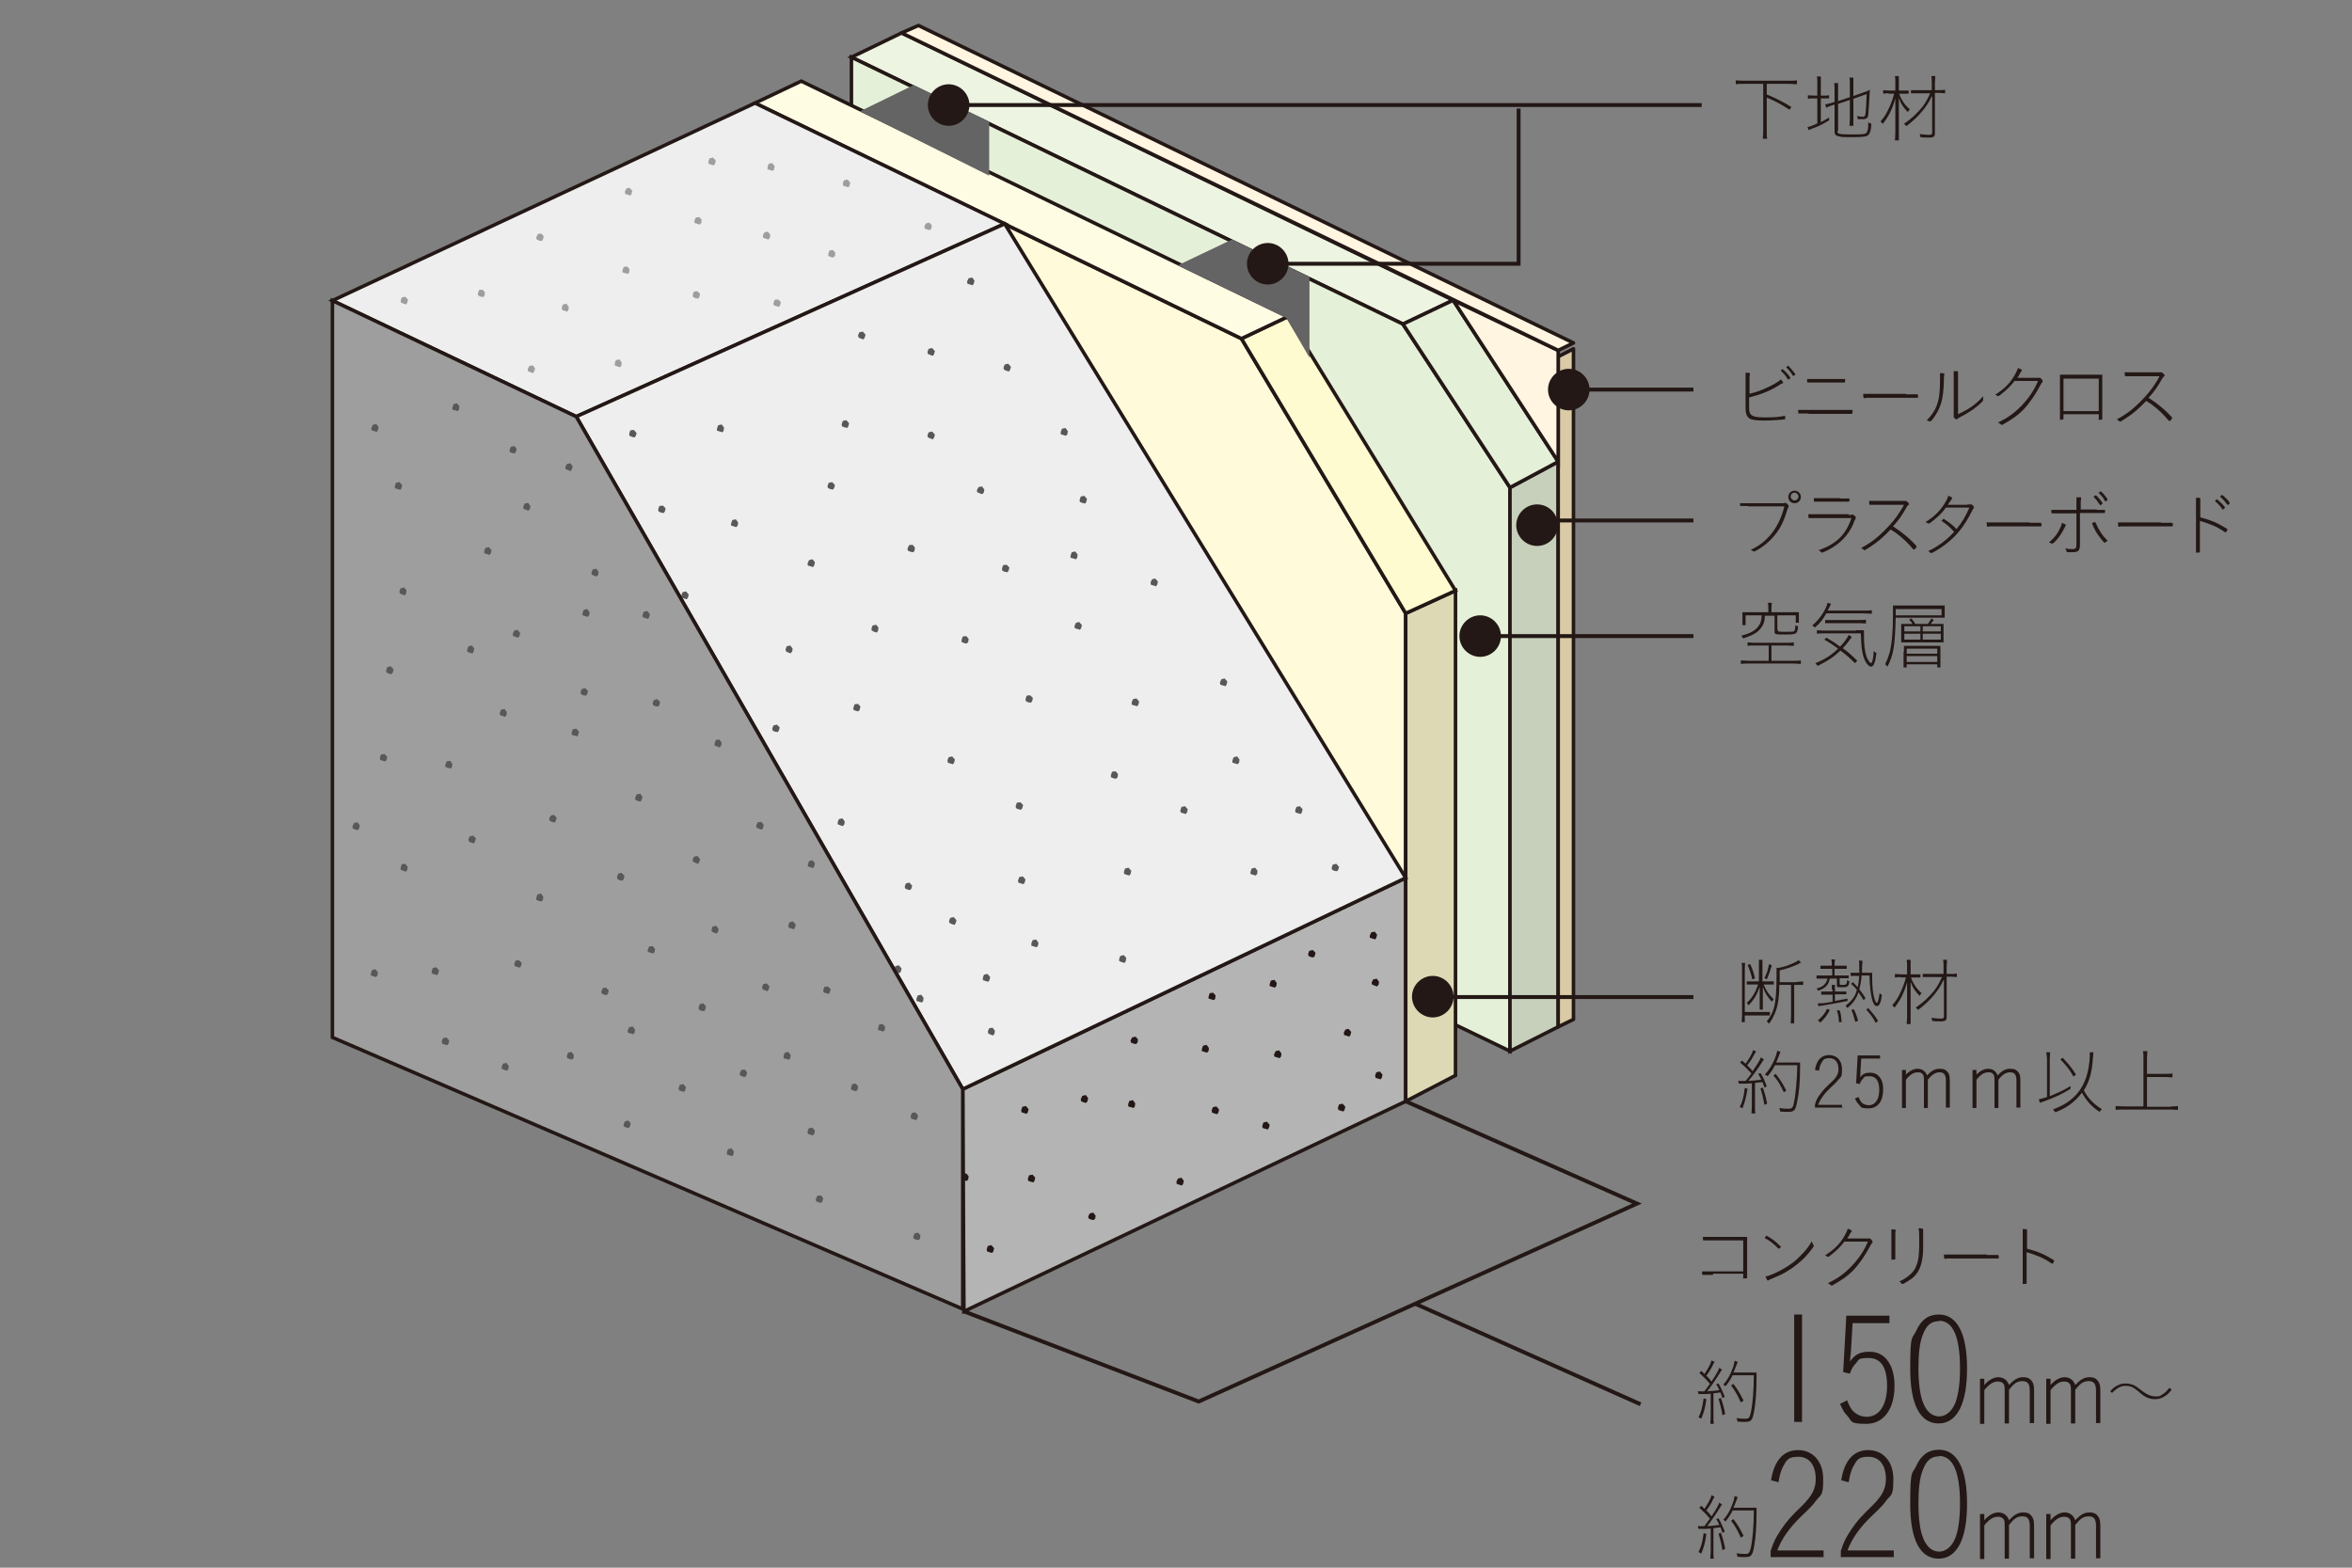 <?xml version="1.0" encoding="UTF-8"?>
<svg id="_レイヤー_1" xmlns="http://www.w3.org/2000/svg" version="1.1" viewBox="0 0 600 400">
  <rect x="0" y="0" width="600" height="400" fill="#808080" stroke="none"/>
  <!-- Generator: Adobe Illustrator 29.5.1, SVG Export Plug-In . SVG Version: 2.1.0 Build 141)  -->
  <defs>
    <style>
      .st0 {
        fill: #e5f0d8;
      }

      .st0, .st1, .st2, .st3, .st4, .st5, .st6, .st7, .st8, .st9, .st10, .st11, .st12, .st13, .st14, .st15, .st16, .st17, .st18, .st19, .st20, .st21, .st22, .st23, .st24, .st25, .st26, .st27 {
        stroke: #231815;
      }

      .st0, .st4, .st5, .st9, .st10, .st11, .st12, .st13, .st16, .st19, .st28, .st22, .st24, .st27 {
        stroke-width: .9px;
      }

      .st1 {
        fill: #eef5e3;
      }

      .st2 {
        fill: #e7f1d9;
      }

      .st3 {
        stroke-miterlimit: 3.9;
        stroke-width: 1px;
      }

      .st3, .st14 {
        fill: none;
      }

      .st4 {
        fill: #fffce4;
      }

      .st5 {
        fill: #dacaa5;
      }

      .st5, .st6, .st9, .st25 {
        stroke-linecap: round;
        stroke-linejoin: round;
      }

      .st6 {
        fill: #dbcba6;
      }

      .st29, .st15 {
        fill: #9fa0a0;
      }

      .st7 {
        fill: #b5b5b6;
      }

      .st8 {
        fill: #efefef;
      }

      .st9, .st10, .st21, .st25 {
        fill: #fff5e0;
      }

      .st11 {
        fill: #fffbda;
      }

      .st12 {
        fill: #fffbd0;
      }

      .st13 {
        fill: #edf4e2;
      }

      .st30, .st24 {
        fill: #9e9e9f;
      }

      .st14 {
        stroke-miterlimit: 3.9;
      }

      .st31 {
        fill: #666464;
        stroke: #666464;
      }

      .st32 {
        fill: #231815;
      }

      .st16 {
        fill: #dcd9b4;
      }

      .st17 {
        fill: #fffde5;
      }

      .st18 {
        fill: #fffcdb;
      }

      .st19 {
        fill: #c6d0bb;
      }

      .st28 {
        fill: #656464;
        stroke: #656464;
      }

      .st20 {
        fill: #fffcd1;
      }

      .st22 {
        fill: #b4b4b5;
      }

      .st23 {
        fill: #c7d1bc;
      }

      .st33 {
        fill: #595757;
      }

      .st26 {
        fill: #dddab5;
      }

      .st27 {
        fill: #eeeeef;
      }
    </style>
  </defs>
  <g>
    <g>
      <g>
        <path class="st32" d="M385.8-222.2v-1.9h13.6v-9.8h-13.6v-1.8h15.5v14.7h-1.9v-1.2h-13.6Z"/>
        <path class="st32" d="M422.7-230.1c-2.7,2.7-5.7,5.7-16,9.4,0,0-.3.6-.4.6s-.3-.3-.5-.6l-.8-2c2.4-.4,5.1-.9,9.6-3.5,4.3-2.4,6-4.3,7.4-5.8l.8,1.8h-.1ZM409.9-232.1c-1.2-1.5-2.6-2.9-4-4.2l1.4-1.4c.8.6,2.8,2.5,4.3,4.3l-1.6,1.3h0Z"/>
        <path class="st32" d="M439.8-235.7c.4,0,.5,0,.9-.1l1.1,1.4c-1,.8-1.1,1-1.3,1.5-2,5.3-3.3,7.6-6.2,10.4-1.7,1.6-2.9,2.4-5,3.6l-1.8-1.5c2.2-1.1,4.7-2.3,7.4-5.6,2.6-3.2,3.2-5.8,3.7-7.9h-7.4c-1.1,1.5-2.2,2.9-4.8,5.2l-1.6-1.2c1.3-1,2.8-2.2,4.5-4.5,1.5-2,1.9-3.3,2.3-4.2l1.8.6c.5.2.5.4.5.5,0,.2-.3.3-.8.3-.2.5-.5,1.1-.8,1.7h7.5v-.2Z"/>
        <path class="st32" d="M447.5-237.8c.2,0,.5,0,.5.2s0,.2-.4.5v10.6h-2v-11.6l1.9.2h0ZM448.5-220.3c2.8-1.1,3.9-1.8,4.9-3,1.4-1.7,2.4-3.8,2.4-7.6v-7.5h2c0,.1.5.1.5.4s0,.1-.4.6c0,7,0,9.4-1,12.2-1.2,3.6-4.5,5.2-6.8,6.4l-1.5-1.6h-.1Z"/>
        <path class="st32" d="M461.5-227.5v-1.8h17.7v1.8h-17.7Z"/>
        <path class="st32" d="M485.6-231.9c4.2,1.8,5.8,3,8,4.8l-1.2,1.7c-.7-.6-1.7-1.5-3.4-2.6-2-1.3-3.1-1.8-4.2-2.2v10.9h-2v-19.1h1.9c.1,0,.7.1.7.4s-.2.3-.6.5v6.9l.7-1.4h.1Z"/>
        <path class="st32" d="M394-192.8c-.2-.6-.3-.8-.6-1.4-.3,0-1.5.2-2.3.3v10.3h-1.7v-10.1c-.4,0-2,.2-3.2.2,0,.2-.1.6-.4.6s-.3,0-.4-.6v-1.8h1.8c.3-.3.4-.4,1.2-1.5.2-.3.7-.9,1.1-1.4-1.2-1.2-2.4-2.3-3.9-3.3l1.1-1.3c.5.3,1.1.7,1.3.9.5-.8,1.3-1.9,2.5-4.2l1.5.9c.2.1.3.3.3.4,0,.3-.5.3-.7.3-.8,1.4-1.4,2.4-2.4,3.7.2.2,1.2,1.1,1.4,1.3.8-1.1,1.6-2.2,2.2-3.2l1.4,1.1c.2.1.4.4.4.5,0,.3-.3.3-1.1.3-2.8,3.7-3.5,4.6-4.3,5.4,1.3,0,2.4-.2,3.4-.3-.2-.5-.4-.7-.6-1.2l1.3-.7c1.1,1.7,1.6,2.8,2.1,4.1l-1.4.6h0ZM388.2-191.1c-.3,3-.6,4.6-1.2,6.3l-1.8-.4c.7-1.8,1.1-4.8,1.3-6.9l1.7.2s.4,0,.4.3-.3.3-.5.4h.1ZM393.4-185.6c-.2-2.5-.8-4.6-1.3-6.2l1.6-.4c.6,1.7,1.1,3.5,1.5,6l-1.7.6h-.1ZM405.5-186.1c-.6,2.3-2.3,2.4-3.4,2.4h-1.8l-.6-2.2c1.4.3,1.8.4,2.4.4,1.8,0,2-1.4,2.2-3.2.4-3.3.4-6.8.5-10.5h-6.8c-.8,1.3-1.3,2-2,2.7l-1.6-.9c2.3-2.5,3.6-5.1,4.9-8.2l1.5.9c.2,0,.3.2.3.4,0,.3-.6.4-.7.4-.5,1-1,2.2-1.6,3.1h7.6c0,3.7,0,11.3-.8,14.7h-.1ZM399.8-190.1c-.6-1.8-1.2-3.1-2.1-4.7l1.6-.6c1.1,2.1,1.6,3.3,2.1,4.7l-1.6.6Z"/>
        <path class="st32" d="M415.1-185.5v-13.1h-3.8v-1.6c1.6,0,3.6-.2,4.3-3.2h1.7v17.9h-2.2Z"/>
        <path class="st32" d="M431.1-185c-3.9,0-5.9-2-6.5-5.1h2.3c.4,2.1,2.1,3.3,4.2,3.3s4.7-1.5,4.7-4.4-.3-4.2-4.3-4.2-2.8.3-3.8,1.6h-2.3l1.6-9.6h10.2v1.8h-8.3l-.9,5.5c.6-.4,1.7-1.1,3.8-1.1,3.6,0,6.3,2.1,6.3,6s-3.3,6.2-7,6.2h0Z"/>
        <path class="st32" d="M446.8-185c-5.5,0-6.8-4.9-6.8-9.4s1.3-9.4,6.8-9.4,6.8,5,6.8,9.4-1.3,9.4-6.8,9.4ZM446.8-202c-3.5,0-4.5,3.6-4.5,7.6s1,7.6,4.5,7.6,4.5-3.4,4.5-7.6-1-7.6-4.5-7.6Z"/>
        <path class="st32" d="M457.2-195c.3-.9.8-1.2,1.3-1.2,1.3,0,1.6,1.5,1.8,2,.3-.9.7-2,2-2s2,2.2,2,3.6v8.6h-1.7v-8.3c0-.7,0-2.4-.7-2.4s-1.1,1.6-1.1,3.1v7.6h-1.7v-8.5c0-1.3-.3-2.3-.8-2.3-.9,0-1,2.2-1,3.1v7.6h-1.7v-11.7h1.6v.8h0ZM467.5-195c.3-.9.8-1.2,1.3-1.2,1.3,0,1.6,1.5,1.8,2,.3-.9.7-2,1.9-2s2,2.2,2,3.6v8.6h-1.7v-8.3c0-.7,0-2.4-.7-2.4s-1.1,1.6-1.1,3.1v7.6h-1.7v-8.5c0-1.3-.3-2.3-.8-2.3-.9,0-1,2.2-1,3.1v7.6h-1.7v-11.7h1.6v.8h.1Z"/>
        <path class="st32" d="M497.7-196c-.4.7-.7,1.3-1.4,2-1.4,1.4-2.9,1.7-3.8,1.7-1.8,0-3.2-.6-5.5-1.7-2.5-1.2-3.5-1.6-4.7-1.6-2.1,0-3.1,1.9-3.6,2.7l-1.7-.8c.4-.7.7-1.3,1.4-2,1.4-1.3,2.9-1.6,3.8-1.6,1.8,0,3.2.6,5.5,1.7,2.5,1.2,3.5,1.6,4.7,1.6,2.1,0,3.1-1.9,3.6-2.7l1.7.8h0Z"/>
        <path class="st32" d="M509.3-192.8c-.2-.6-.3-.8-.6-1.4-.3,0-1.5.2-2.3.3v10.3h-1.7v-10.1c-.4,0-2,.2-3.2.2,0,.2-.1.6-.4.6s-.3,0-.4-.6v-1.8h1.8c.3-.3.4-.4,1.2-1.5.2-.3.7-.9,1.1-1.4-1.2-1.2-2.4-2.3-3.9-3.3l1.1-1.3c.5.3,1.1.7,1.3.9.5-.8,1.3-1.9,2.5-4.2l1.5.9c.2.1.3.3.3.4,0,.3-.5.3-.7.3-.8,1.4-1.4,2.4-2.4,3.7.2.2,1.2,1.1,1.4,1.3.8-1.1,1.6-2.2,2.2-3.2l1.4,1.1c.2.1.4.4.4.5,0,.3-.3.3-1.1.3-2.8,3.7-3.5,4.6-4.3,5.4,1.3,0,2.4-.2,3.4-.3-.2-.5-.4-.7-.6-1.2l1.3-.7c1.1,1.7,1.6,2.8,2.1,4.1l-1.4.6h0ZM503.6-191.1c-.3,3-.6,4.6-1.2,6.3l-1.8-.4c.7-1.8,1.1-4.8,1.3-6.9l1.7.2s.4,0,.4.3-.3.3-.5.4h.1ZM508.7-185.6c-.2-2.5-.8-4.6-1.3-6.2l1.6-.4c.6,1.7,1.1,3.5,1.5,6l-1.7.6h-.1ZM520.8-186.1c-.6,2.3-2.3,2.4-3.4,2.4h-1.8l-.6-2.2c1.4.3,1.8.4,2.4.4,1.8,0,2-1.4,2.2-3.2.4-3.3.4-6.8.5-10.5h-6.8c-.8,1.3-1.3,2-2,2.7l-1.6-.9c2.3-2.5,3.6-5.1,4.9-8.2l1.5.9c.2,0,.3.2.3.4,0,.3-.6.4-.7.4-.5,1-1,2.2-1.6,3.1h7.6c0,3.7,0,11.3-.8,14.7h-.1ZM515.1-190.1c-.6-1.8-1.2-3.1-2.1-4.7l1.6-.6c1.1,2.1,1.6,3.3,2.1,4.7l-1.6.6Z"/>
        <path class="st32" d="M530.4-185.5v-13.1h-3.8v-1.6c1.6,0,3.6-.2,4.3-3.2h1.7v17.9h-2.2Z"/>
        <path class="st32" d="M546.7-185c-4.4,0-6.8-2.3-6.8-5.3s2.9-4.5,3.7-4.8c-1.9-.6-3-2.2-3-4,0-2.6,2.2-4.7,6-4.7s6,2.2,6,4.7-1,3.4-3,4c.9.3,3.7,1.4,3.7,4.8s-2.5,5.3-6.8,5.3h.2ZM546.7-194.3c-2.6,0-4.5,1.5-4.5,3.8s1.2,3.6,4.5,3.6,4.5-1.9,4.5-3.6-1.7-3.8-4.5-3.8ZM546.7-202c-1.7,0-3.7.6-3.7,3.1s2,3.1,3.7,3.1,3.7-.6,3.7-3.1-2-3.1-3.7-3.1Z"/>
        <path class="st32" d="M562.1-185c-5.5,0-6.8-4.9-6.8-9.4s1.3-9.4,6.8-9.4,6.8,5,6.8,9.4-1.3,9.4-6.8,9.4ZM562.1-202c-3.5,0-4.5,3.6-4.5,7.6s1,7.6,4.5,7.6,4.5-3.4,4.5-7.6-1-7.6-4.5-7.6Z"/>
        <path class="st32" d="M572.5-195c.3-.9.8-1.2,1.3-1.2,1.3,0,1.6,1.5,1.8,2,.3-.9.7-2,2-2s2,2.2,2,3.6v8.6h-1.7v-8.3c0-.7,0-2.4-.7-2.4s-1.1,1.6-1.1,3.1v7.6h-1.7v-8.5c0-1.3-.3-2.3-.8-2.3-.9,0-1,2.2-1,3.1v7.6h-1.7v-11.7h1.6v.8h0ZM582.8-195c.3-.9.8-1.2,1.3-1.2,1.3,0,1.6,1.5,1.8,2,.3-.9.7-2,1.9-2s2,2.2,2,3.6v8.6h-1.7v-8.3c0-.7,0-2.4-.7-2.4s-1.1,1.6-1.1,3.1v7.6h-1.7v-8.5c0-1.3-.3-2.3-.8-2.3-.9,0-1,2.2-1,3.1v7.6h-1.7v-11.7h1.6v.8h.1Z"/>
      </g>
      <polygon class="st1" points="311.2 -447.6 180.3 -511 192.2 -516.8 323.1 -453.3 311.2 -447.6"/>
      <polygon class="st2" points="180.3 -511 180.3 -477.8 311.9 -316.2 323.6 -281.3 336.6 -275 336.6 -408.8 311.2 -447.6 180.3 -511"/>
      <polygon class="st7" points="207 -213.3 311.9 -263.1 311.9 -316.2 206.8 -266 207 -213.3"/>
      <polygon class="st18" points="311.9 -316.2 311.9 -379 272.9 -444.1 157.5 -500.1 311.9 -316.2"/>
      <polygon class="st26" points="311.9 -263.1 311.9 -379 323.6 -384.3 323.6 -269.3 311.9 -263.1"/>
      <polygon class="st20" points="311.9 -379 272.9 -444.1 283.8 -449.4 323.6 -384.3 311.9 -379"/>
      <polygon class="st17" points="283.8 -449.4 168.4 -505.3 157.5 -500.1 272.9 -444.1 283.8 -449.4"/>
      <polygon class="st31" points="258.7 -461.6 270.6 -467.3 288.6 -458.6 288.6 -441.2 283.8 -449.4 258.7 -461.6"/>
      <polygon class="st31" points="183.2 -498.2 195.1 -503.9 212.6 -495.4 212.6 -483.5 183.2 -498.2"/>
      <polygon class="st23" points="336.6 -275 336.6 -408.8 348 -415 348 -280.8 336.6 -275"/>
      <polygon class="st2" points="336.6 -408.8 311.2 -447.6 323.1 -453.3 348 -415 336.6 -408.8"/>
      <polygon class="st6" points="348 -280.8 348 -441.4 351.7 -443.2 351.7 -282.7 348 -280.8"/>
      <polygon class="st21" points="348 -441.4 348 -415 323.1 -453.3 348 -441.4"/>
      <polygon class="st25" points="351.7 -443.2 348 -441.4 192.2 -516.8 196.2 -518.5 351.7 -443.2"/>
      <polygon class="st8" points="216.7 -471.4 157.5 -500.1 57.1 -453.2 115 -425.7 216.7 -471.4"/>
      <polygon class="st8" points="216.7 -471.4 311.9 -316.2 206.8 -266 115 -425.7 216.7 -471.4"/>
      <polygon class="st32" points="206.4 -245.1 206.7 -245.9 207.6 -246.1 208.1 -245.3 208 -244.6 207.7 -244.2 207.1 -244.4 206.5 -244.6 206.4 -245.1"/>
      <polygon class="st32" points="212.4 -228 212.7 -228.8 213.5 -228.9 214.1 -228.2 214 -227.5 213.7 -227.1 213.1 -227.3 212.5 -227.5 212.4 -228"/>
      <polygon class="st32" points="220.6 -261 220.9 -261.8 221.7 -262 222.3 -261.2 222.2 -260.5 221.9 -260.1 221.3 -260.3 220.7 -260.5 220.6 -261"/>
      <polygon class="st32" points="222.2 -244.7 222.5 -245.6 223.3 -245.7 223.9 -245 223.8 -244.3 223.5 -243.9 222.8 -244 222.2 -244.3 222.2 -244.7"/>
      <polygon class="st32" points="236.5 -235.8 236.8 -236.5 237.7 -236.7 238.3 -236 238.1 -235.3 237.8 -234.9 237.2 -235 236.6 -235.3 236.5 -235.8"/>
      <polygon class="st32" points="234.8 -263.6 235.1 -264.4 235.9 -264.6 236.5 -263.8 236.4 -263.1 236 -262.7 235.4 -262.9 234.8 -263.1 234.8 -263.6"/>
      <polygon class="st32" points="246.6 -277.5 246.9 -278.3 247.7 -278.5 248.3 -277.8 248.2 -277.1 247.9 -276.7 247.3 -276.8 246.7 -277.1 246.6 -277.5"/>
      <polygon class="st32" points="246 -262.4 246.3 -263.2 247.1 -263.4 247.7 -262.7 247.6 -262 247.3 -261.6 246.6 -261.7 246 -262 246 -262.4"/>
      <polygon class="st32" points="257.5 -244 257.8 -244.8 258.6 -245 259.2 -244.3 259 -243.5 258.8 -243.1 258.1 -243.3 257.5 -243.5 257.5 -244"/>
      <polygon class="st32" points="265.8 -261 266.1 -261.7 267 -261.9 267.6 -261.2 267.4 -260.5 267.1 -260.1 266.5 -260.2 265.9 -260.5 265.8 -261"/>
      <polygon class="st32" points="263.4 -275.5 263.8 -276.3 264.6 -276.5 265.2 -275.8 265 -275.1 264.7 -274.7 264.1 -274.8 263.5 -275.1 263.4 -275.5"/>
      <polygon class="st32" points="279.5 -291 279.8 -291.8 280.7 -291.9 281.3 -291.2 281.1 -290.5 280.8 -290.1 280.2 -290.3 279.6 -290.5 279.5 -291"/>
      <polygon class="st32" points="280.6 -274.2 280.9 -275 281.8 -275.2 282.4 -274.5 282.2 -273.7 281.9 -273.3 281.3 -273.5 280.7 -273.7 280.6 -274.2"/>
      <polygon class="st32" points="277.8 -257.3 278.1 -258.1 278.9 -258.3 279.5 -257.5 279.4 -256.8 279.1 -256.4 278.5 -256.6 277.9 -256.8 277.8 -257.3"/>
      <polygon class="st32" points="295.8 -261.6 296.1 -262.4 296.9 -262.6 297.5 -261.9 297.4 -261.1 297.1 -260.7 296.5 -260.9 295.8 -261.1 295.8 -261.6"/>
      <polygon class="st32" points="297.2 -279.4 297.5 -280.2 298.3 -280.3 298.9 -279.6 298.8 -278.9 298.5 -278.5 297.9 -278.7 297.3 -278.9 297.2 -279.4"/>
      <polygon class="st32" points="288.7 -298.1 289 -298.9 289.8 -299.1 290.4 -298.3 290.3 -297.6 290 -297.2 289.3 -297.4 288.8 -297.6 288.7 -298.1"/>
      <polygon class="st32" points="303.3 -302.4 303.6 -303.2 304.5 -303.4 305.1 -302.7 304.9 -301.9 304.6 -301.6 304 -301.7 303.4 -301.9 303.3 -302.4"/>
      <polygon class="st32" points="265 -288 265.3 -288.8 266.2 -288.9 266.8 -288.2 266.6 -287.5 266.3 -287.1 265.7 -287.3 265.1 -287.5 265 -288"/>
      <polygon class="st32" points="304.6 -269.2 304.9 -270 305.7 -270.2 306.3 -269.5 306.2 -268.8 305.9 -268.4 305.3 -268.5 304.7 -268.8 304.6 -269.2"/>
      <polygon class="st32" points="303.8 -291.3 304.1 -292.1 304.9 -292.3 305.5 -291.5 305.4 -290.8 305.1 -290.4 304.5 -290.6 303.9 -290.8 303.8 -291.3"/>
      <polygon class="st33" points="190.4 -294.4 190.8 -295.2 191.6 -295.4 192.2 -294.7 192 -293.9 191.7 -293.6 191.1 -293.7 190.5 -293.9 190.4 -294.4"/>
      <polygon class="st33" points="223 -300.6 223.3 -301.4 224.1 -301.6 224.7 -300.8 224.6 -300.1 224.3 -299.7 223.6 -299.9 223 -300.1 223 -300.6"/>
      <polygon class="st33" points="212.7 -279.7 213 -280.5 213.8 -280.6 214.4 -279.9 214.2 -279.2 213.9 -278.8 213.3 -279 212.7 -279.2 212.7 -279.7"/>
      <polygon class="st33" points="211.5 -292.4 211.8 -293.2 212.6 -293.3 213.2 -292.6 213.1 -291.9 212.8 -291.5 212.2 -291.7 211.6 -291.9 211.5 -292.4"/>
      <polygon class="st33" points="195.7 -287.5 196 -288.2 196.8 -288.4 197.5 -287.7 197.3 -287 197 -286.6 196.4 -286.7 195.8 -287 195.7 -287.5"/>
      <polygon class="st33" points="193 -314.1 193.3 -314.9 194.1 -315.1 194.7 -314.3 194.6 -313.6 194.3 -313.2 193.7 -313.4 193.1 -313.6 193 -314.1"/>
      <polygon class="st33" points="219.8 -315.6 220.2 -316.3 221 -316.5 221.6 -315.8 221.4 -315.1 221.1 -314.7 220.5 -314.8 219.9 -315.1 219.8 -315.6"/>
      <polygon class="st33" points="203.5 -305.9 203.8 -306.7 204.6 -306.9 205.2 -306.2 205.1 -305.4 204.8 -305 204.2 -305.2 203.6 -305.4 203.5 -305.9"/>
      <polygon class="st33" points="243.8 -296.9 244.1 -297.7 244.9 -297.9 245.6 -297.1 245.4 -296.4 245.1 -296 244.5 -296.2 243.9 -296.4 243.8 -296.9"/>
      <polygon class="st33" points="245 -317.6 245.3 -318.4 246.1 -318.5 246.7 -317.8 246.6 -317.1 246.3 -316.7 245.7 -316.9 245.1 -317.1 245 -317.6"/>
      <polygon class="st33" points="275 -317.6 275.3 -318.4 276.1 -318.5 276.7 -317.8 276.6 -317.1 276.3 -316.7 275.6 -316.9 275.1 -317.1 275 -317.6"/>
      <polygon class="st33" points="270.7 -344 271 -344.8 271.8 -345 272.4 -344.3 272.3 -343.6 272 -343.2 271.4 -343.3 270.8 -343.6 270.7 -344"/>
      <polygon class="st33" points="241.9 -340.5 242.2 -341.4 243 -341.5 243.6 -340.8 243.4 -340.1 243.1 -339.7 242.5 -339.8 241.9 -340.1 241.9 -340.5"/>
      <polygon class="st33" points="221.6 -358.6 221.9 -359.4 222.7 -359.5 223.4 -358.8 223.2 -358.1 222.9 -357.7 222.3 -357.9 221.7 -358.1 221.6 -358.6"/>
      <polygon class="st33" points="203.1 -344 203.4 -344.8 204.2 -345 204.9 -344.3 204.7 -343.6 204.4 -343.2 203.8 -343.3 203.2 -343.6 203.1 -344"/>
      <polygon class="st33" points="219.3 -333.2 219.6 -334 220.4 -334.1 221 -333.4 220.9 -332.7 220.6 -332.3 220 -332.5 219.3 -332.7 219.3 -333.2"/>
      <polygon class="st33" points="177 -329.4 177.3 -330.2 178.1 -330.3 178.7 -329.6 178.6 -328.9 178.3 -328.5 177.7 -328.7 177.1 -328.9 177 -329.4"/>
      <polygon class="st33" points="180.7 -356.5 181 -357.3 181.9 -357.5 182.4 -356.8 182.3 -356.1 182 -355.7 181.4 -355.8 180.8 -356.1 180.7 -356.5"/>
      <polygon class="st33" points="258.4 -332.2 258.7 -333 259.5 -333.1 260.1 -332.4 260 -331.7 259.7 -331.3 259 -331.5 258.4 -331.7 258.4 -332.2"/>
      <polygon class="st33" points="285.6 -332.2 285.9 -333 286.8 -333.1 287.4 -332.4 287.2 -331.7 286.9 -331.3 286.3 -331.5 285.7 -331.7 285.6 -332.2"/>
      <polygon class="st33" points="294.3 -318.6 294.6 -319.4 295.4 -319.5 296 -318.8 295.8 -318.1 295.5 -317.7 294.9 -317.8 294.3 -318.1 294.3 -318.6"/>
      <polygon class="st33" points="267.8 -362.5 268.1 -363.3 268.9 -363.5 269.5 -362.8 269.4 -362 269.1 -361.6 268.5 -361.8 267.9 -362 267.8 -362.5"/>
      <polygon class="st33" points="246.8 -357.8 247.1 -358.6 247.9 -358.8 248.5 -358 248.4 -357.3 248.1 -356.9 247.5 -357.1 246.9 -357.3 246.8 -357.8"/>
      <polygon class="st33" points="251.3 -386.3 251.6 -387.1 252.4 -387.2 253 -386.5 252.9 -385.8 252.6 -385.4 252 -385.6 251.4 -385.8 251.3 -386.3"/>
      <polygon class="st33" points="233.3 -376 233.6 -376.8 234.4 -376.9 235 -376.2 234.8 -375.5 234.6 -375.1 234 -375.2 233.3 -375.5 233.3 -376"/>
      <polygon class="st33" points="206.4 -372.6 206.7 -373.4 207.5 -373.6 208.1 -372.9 208 -372.2 207.7 -371.8 207.1 -371.9 206.5 -372.2 206.4 -372.6"/>
      <polygon class="st33" points="185 -375.3 185.3 -376.1 186.2 -376.3 186.8 -375.6 186.6 -374.8 186.3 -374.4 185.7 -374.6 185.1 -374.8 185 -375.3"/>
      <polygon class="st33" points="169.9 -390.8 170.2 -391.6 171.1 -391.8 171.7 -391.1 171.5 -390.3 171.2 -389.9 170.6 -390.1 170 -390.3 169.9 -390.8"/>
      <polygon class="st33" points="164.6 -370.4 164.9 -371.2 165.8 -371.3 166.4 -370.6 166.2 -369.9 165.9 -369.5 165.3 -369.7 164.7 -369.9 164.6 -370.4"/>
      <polygon class="st33" points="161.5 -351.6 161.8 -352.4 162.7 -352.6 163.3 -351.9 163.1 -351.1 162.8 -350.7 162.2 -350.9 161.6 -351.1 161.5 -351.6"/>
      <polygon class="st33" points="139.9 -383.2 140.2 -384 141 -384.1 141.7 -383.4 141.5 -382.7 141.2 -382.3 140.6 -382.5 140 -382.7 139.9 -383.2"/>
      <polygon class="st33" points="210.1 -408.2 210.4 -409 211.3 -409.1 211.9 -408.4 211.7 -407.7 211.4 -407.3 210.8 -407.5 210.2 -407.7 210.1 -408.2"/>
      <polygon class="st33" points="230 -422 230.2 -422.8 231.1 -422.9 231.7 -422.2 231.5 -421.5 231.2 -421.1 230.6 -421.3 230 -421.5 230 -422"/>
      <polygon class="st33" points="216.4 -437.3 216.7 -438.1 217.5 -438.2 218.2 -437.5 218 -436.8 217.7 -436.4 217.1 -436.5 216.5 -436.8 216.4 -437.3"/>
      <polygon class="st33" points="198.4 -421.2 198.7 -422 199.5 -422.1 200.1 -421.4 200 -420.7 199.6 -420.3 199 -420.5 198.4 -420.7 198.4 -421.2"/>
      <polygon class="st33" points="174.6 -409.2 174.9 -410 175.8 -410.1 176.4 -409.4 176.2 -408.7 175.9 -408.3 175.3 -408.5 174.7 -408.7 174.6 -409.2"/>
      <polygon class="st33" points="151.7 -400.3 152 -401.1 152.8 -401.3 153.4 -400.6 153.3 -399.8 153 -399.4 152.4 -399.6 151.8 -399.8 151.7 -400.3"/>
      <polygon class="st33" points="127.6 -421.6 127.9 -422.4 128.7 -422.5 129.3 -421.8 129.1 -421.1 128.9 -420.7 128.3 -420.9 127.6 -421.1 127.6 -421.6"/>
      <polygon class="st33" points="134.4 -403.6 134.7 -404.4 135.6 -404.6 136.2 -403.9 136 -403.1 135.7 -402.8 135.1 -402.9 134.5 -403.1 134.4 -403.6"/>
      <polygon class="st33" points="148.3 -422.8 148.7 -423.6 149.5 -423.8 150.1 -423 149.9 -422.3 149.6 -421.9 149 -422.1 148.4 -422.3 148.3 -422.8"/>
      <polygon class="st33" points="178 -423.9 178.3 -424.6 179.1 -424.8 179.7 -424.1 179.6 -423.3 179.3 -423 178.6 -423.1 178 -423.3 178 -423.9"/>
      <polygon class="st33" points="181.9 -444.9 182.2 -445.7 183 -445.9 183.6 -445.2 183.5 -444.4 183.2 -444 182.6 -444.2 182 -444.4 181.9 -444.9"/>
      <polygon class="st33" points="198.4 -441 198.7 -441.8 199.5 -441.9 200.1 -441.2 200 -440.5 199.6 -440.1 199 -440.3 198.4 -440.5 198.4 -441"/>
      <polygon class="st33" points="207.8 -457.7 208.1 -458.5 208.9 -458.7 209.5 -457.9 209.4 -457.2 209.1 -456.8 208.5 -457 207.9 -457.2 207.8 -457.7"/>
      <polygon class="st29" points="197.6 -470.8 197.9 -471.6 198.8 -471.7 199.4 -471 199.2 -470.3 198.9 -469.9 198.3 -470.1 197.7 -470.3 197.6 -470.8"/>
      <polygon class="st29" points="174.8 -464.3 175.1 -465.1 175.9 -465.3 176.5 -464.5 176.4 -463.8 176.1 -463.4 175.5 -463.6 174.8 -463.8 174.8 -464.3"/>
      <polygon class="st29" points="178.3 -481 178.6 -481.8 179.4 -481.9 180 -481.2 179.9 -480.5 179.6 -480.1 179 -480.3 178.3 -480.5 178.3 -481"/>
      <polygon class="st29" points="159.3 -468.6 159.6 -469.4 160.5 -469.6 161 -468.9 160.9 -468.1 160.6 -467.7 160 -467.9 159.4 -468.1 159.3 -468.6"/>
      <polygon class="st29" points="160.3 -484.9 160.6 -485.7 161.5 -485.8 162.1 -485.1 161.9 -484.4 161.6 -484 161 -484.2 160.4 -484.4 160.3 -484.9"/>
      <polygon class="st29" points="161.8 -452.6 162.1 -453.4 162.9 -453.5 163.5 -452.8 163.4 -452.1 163.1 -451.7 162.5 -451.9 161.9 -452.1 161.8 -452.6"/>
      <polygon class="st29" points="143 -472.1 143.3 -472.9 144.2 -473.1 144.8 -472.3 144.6 -471.6 144.3 -471.2 143.7 -471.4 143.1 -471.6 143 -472.1"/>
      <polygon class="st29" points="142.6 -454.5 142.9 -455.3 143.8 -455.5 144.4 -454.8 144.2 -454.1 143.9 -453.7 143.3 -453.8 142.7 -454.1 142.6 -454.5"/>
      <polygon class="st29" points="124.1 -438.3 124.4 -439.1 125.2 -439.2 125.8 -438.5 125.7 -437.8 125.4 -437.4 124.8 -437.6 124.2 -437.8 124.1 -438.3"/>
      <polygon class="st29" points="125.9 -460.4 126.2 -461.2 127.1 -461.3 127.7 -460.6 127.5 -459.9 127.2 -459.5 126.6 -459.7 126 -459.9 125.9 -460.4"/>
      <polygon class="st29" points="146.3 -486.2 146.6 -487 147.5 -487.2 148.1 -486.4 147.9 -485.7 147.6 -485.3 147 -485.5 146.4 -485.7 146.3 -486.2"/>
      <polygon class="st29" points="126.6 -479 126.9 -479.8 127.7 -480 128.3 -479.3 128.1 -478.6 127.8 -478.2 127.2 -478.3 126.6 -478.6 126.6 -479"/>
      <polygon class="st29" points="105.5 -468.2 105.8 -469 106.7 -469.2 107.3 -468.4 107.1 -467.7 106.8 -467.3 106.2 -467.5 105.6 -467.7 105.5 -468.2"/>
      <polygon class="st29" points="111.5 -451.5 111.8 -452.3 112.6 -452.5 113.2 -451.7 113.1 -451 112.8 -450.6 112.2 -450.8 111.6 -451 111.5 -451.5"/>
      <polygon class="st29" points="103.5 -436.9 103.8 -437.7 104.6 -437.8 105.2 -437.1 105.1 -436.4 104.7 -436 104.2 -436.2 103.6 -436.4 103.5 -436.9"/>
      <polygon class="st29" points="91.6 -454.9 91.9 -455.7 92.7 -455.8 93.3 -455.1 93.2 -454.4 92.9 -454 92.3 -454.2 91.7 -454.4 91.6 -454.9"/>
      <polygon class="st29" points="73.3 -453.2 73.6 -454 74.4 -454.1 75.1 -453.4 74.9 -452.7 74.6 -452.3 74 -452.5 73.4 -452.7 73.3 -453.2"/>
      <polygon class="st33" points="193.6 -394.3 194 -395.1 194.8 -395.3 195.4 -394.6 195.3 -393.8 195 -393.4 194.3 -393.6 193.7 -393.8 193.6 -394.3"/>
      <polygon class="st33" points="216 -389.6 216.3 -390.4 217.1 -390.5 217.8 -389.8 217.6 -389.1 217.3 -388.7 216.7 -388.9 216.1 -389.1 216 -389.6"/>
      <polygon class="st33" points="234.4 -405.9 234.7 -406.7 235.6 -406.8 236.2 -406.1 236 -405.4 235.7 -405 235.1 -405.2 234.5 -405.4 234.4 -405.9"/>
      <polygon class="st33" points="232.3 -392.7 232.6 -393.5 233.4 -393.6 234 -392.9 233.9 -392.2 233.6 -391.8 233 -392 232.4 -392.2 232.3 -392.7"/>
      <g>
        <path class="st32" d="M387.8-429c0,2.9,1,3.2,4.1,3.2s5.7-.3,8.8-.9v2.2c-2.6.4-4.3.4-9.8.4s-5.1-1.3-5.1-4.6v-13.6l2,.4c.3,0,.7.2.7.4s0,.2-.7.6v6.4c4.5-.6,7.3-1.5,11.2-3.5l1.2,1.7s.1.2.1.4-.1.2-.3.2-.5,0-.6,0c-6.1,2.1-8.9,2.6-11.7,3.1v3.8h0ZM399.4-439.6c-.5-.6-1.5-1.5-2.3-2.2l1-1.1c.7.6,1.6,1.4,2.3,2.2l-1,1.1ZM402.4-441.1c-.5-.5-1.4-1.5-2.3-2.1l1-1.1c.9.6,1.9,1.7,2.3,2.1l-1,1.1Z"/>
        <path class="st32" d="M404.9-428.6h18.7v2h-18.7v-2ZM407.6-437.9v-2h13.6v2h-13.6Z"/>
        <path class="st32" d="M426.7-431.8v-1.8h17.7v1.8h-17.7Z"/>
        <path class="st32" d="M446.8-426.5c2.5-1.4,5.3-3.1,5.3-10.8s0-2.9-.1-3.9l2,.2s.5,0,.5.3,0,.2-.5.5c0,4.6,0,6-.5,7.7-1,4.5-3,5.9-5.1,7.4l-1.6-1.4h0ZM457.9-441.6h2c.2.2.5.2.5.4s0,.2-.6.5v12.5c1.1-.6,2.3-1.3,4.1-3.1,1.7-1.7,2.3-2.8,2.8-3.6l1.3,1.5c-.8,1.2-1.7,2.6-4,4.6-2.2,1.9-3.7,2.7-4.9,3.4l-1.1-.9v-15.2h0Z"/>
        <path class="st32" d="M484.7-440c.4,0,.5,0,.9,0l1.1,1.4c-1,.8-1.1,1-1.3,1.5-2,5.3-3.3,7.6-6.2,10.4-1.7,1.6-2.9,2.4-5,3.6l-1.8-1.5c2.2-1.1,4.7-2.3,7.4-5.7,2.6-3.2,3.2-5.8,3.7-7.9h-7.4c-1.1,1.5-2.2,2.9-4.8,5.2l-1.6-1.2c1.3-1,2.8-2.2,4.5-4.5,1.5-2,1.9-3.3,2.3-4.2l1.8.6c.5.2.5.4.5.5,0,.2-.3.3-.8.3-.2.5-.5,1.1-.8,1.7h7.5,0Z"/>
        <path class="st32" d="M492.1-426.6v1.7h-1.9v-15.7h16.2v15.7h-1.9v-1.7h-12.4ZM504.5-438.9h-12.4v10.6h12.4v-10.6Z"/>
        <path class="st32" d="M525.9-440.1c-1.1.7-1.1.8-1.4,1.1-1.4,3-2.1,4.1-3.4,5.9,2.3,1.9,4.6,4.1,6.6,7l-1.7,1.4c-.7-1.2-1.4-2.3-3.1-4.2-1.4-1.4-2.3-2.2-3-2.7-3.1,3.4-5.6,4.9-8.9,6.4l-1.5-1.6c2.1-.7,4.6-1.6,7.9-4.7s4.3-5.8,5.2-7.9h-10.2v-1.7h10.9c.4,0,.9-.3,1.1-.5l1.5,1.6h0Z"/>
      </g>
      <g>
        <path class="st32" d="M385.2-408.4v-1.7h13.5c.2,0,.6-.2,1.1-.4l1.8,1.6c-.6.6-.7.7-.8,1-1.9,6.6-3.4,9.1-6.5,11.6-1.5,1.2-2.6,1.9-5.4,3.1l-1.7-1.7c2-.7,4.6-1.6,7.2-4.2,3.2-3.2,3.8-6.3,4.4-9.3h-13.6ZM400.8-412c0-1.3,1.1-2.4,2.4-2.4s2.4,1.1,2.4,2.4-1.1,2.4-2.4,2.4-2.4-1.1-2.4-2.4ZM404.5-412c0-.8-.6-1.3-1.3-1.3s-1.3.5-1.3,1.3.6,1.3,1.3,1.3,1.3-.6,1.3-1.3Z"/>
        <path class="st32" d="M407.2-404.5v-1.8h14.5c.2,0,.9-.3,1.3-.7l1.5,1.8c-.6.5-.7.6-.8.9-2.3,4.5-2.6,5.1-3.3,6-3.1,3.7-5.6,4.6-8.2,5.6l-1.6-1.6c2.2-.5,4.5-1.1,7.3-4,2.4-2.5,3.2-4.6,3.7-6.2h-14.4ZM421.5-410h-11.7v-1.8h11.7v1.8Z"/>
        <path class="st32" d="M443-409.6c-1.1.7-1.1.8-1.4,1.1-1.4,3-2.1,4.1-3.4,5.9,2.3,1.9,4.6,4.1,6.6,7l-1.7,1.4c-.7-1.2-1.4-2.3-3.1-4.2-1.4-1.4-2.3-2.2-3-2.7-3.1,3.4-5.6,4.9-8.9,6.4l-1.5-1.6c2.1-.7,4.6-1.6,7.9-4.7s4.3-5.8,5.2-7.9h-10.2v-1.7h10.9c.4,0,.9-.3,1.1-.5l1.5,1.6h0Z"/>
        <path class="st32" d="M463.6-407.4c-.4.4-.5.4-.6.6-1.8,4.1-2.2,4.7-3.2,6.3.9.6,1.6,1.2,2.4,2l-1.3,1.5c-1.1-1-1.6-1.5-2.2-2-.9,1.1-1.9,2.3-3.9,3.7-2.2,1.5-3.8,2-5.3,2.5l-1.3-1.7c1.3-.3,2.8-.7,4.8-2,2.1-1.3,3.1-2.5,4.1-3.6-1.3-.8-2.3-1.4-4.3-2.3l1.2-1.5c2.3,1.1,3.5,1.9,4.2,2.3,1.7-2.6,2.3-4.4,2.7-5.6h-7.2c-2.3,3.1-3.9,4.4-5,5.2l-1.7-1.3c1.5-1.1,3-2.1,5.1-4.9,1.6-2.3,2.2-3.7,2.5-4.5l1.9.8c.3,0,.4.3.4.4,0,.3-.6.4-.8.4-.3.7-.4.9-1.3,2.3h6c.4,0,1.2,0,1.6-.2l1.1,1.6h0Z"/>
        <path class="st32" d="M466.6-401.3v-1.8h17.7v1.8h-17.7Z"/>
        <path class="st32" d="M486.9-397.3c.8-.6,1.6-1.1,2.9-2.7,1.3-1.5,1.5-2.1,1.8-2.8l1.8.9c.2,0,.4.3.4.4,0,.2-.4.2-.8.3-.8,1.1-2.4,3.6-4.4,5.1l-1.7-1.2h0ZM496-405.6h-8v-1.8h8v-4.8l2,.2c.4,0,.6,0,.6.3s0,.2-.6.6v3.7h7.4v1.8h-7.4v9.2c0,1.5,0,2.6-1.9,2.9-.6.1-1.8,0-2.5,0l-.8-2.1c.5,0,1.5.2,2.3.2s.9-.2.9-1v-9.2h0ZM501.3-403.1c2.3,1.9,3.9,3.9,4.8,5.5l-1.8,1c-1.5-2.7-3.4-4.5-4.4-5.4l1.3-1.1h.1ZM503.3-409c-.2-.3-1.4-1.7-2.1-2.4l1.1-1c.7.6,1.5,1.6,2.1,2.4l-1.1,1ZM506.3-410.5c-.2-.3-1.4-1.7-2.1-2.3l1.2-1c.7.6,1.6,1.7,2.1,2.3l-1.2,1Z"/>
        <path class="st32" d="M509.1-401.3v-1.8h17.7v1.8h-17.7,0Z"/>
        <path class="st32" d="M533.5-405.7c4.1,1.8,5.8,3.1,7.8,4.7l-1.2,1.7c-2.8-2.4-5.2-3.8-7.5-4.8v10.9h-2v-19.1h1.9c.2,0,.6.2.6.5s-.4.4-.6.6v7l.9-1.5h0ZM539.8-407.9c-.7-.8-1.7-1.8-2.3-2.3l1.1-1.1c1,.7,1.9,1.9,2.3,2.4l-1.1,1.1h0ZM542.7-409.5c-.6-.9-1.7-1.9-2.3-2.4l1.1-1c.8.6,1.8,1.6,2.4,2.4l-1.2,1.1h0Z"/>
      </g>
      <g>
        <path class="st32" d="M387.6-301.7v1.3h-1.6v-21.2l1.7.2c.3,0,.5.1.5.3s-.3.4-.6.5v17.2h8.9v1.7h-8.9ZM396.2-307.8c-1-1.1-1.6-1.9-2.5-3.3v6.8h-1.7v-6.7c-.6,1.5-1.4,3.1-3.2,5.2l-1.2-1.1c1.7-2,2.8-3.9,3.7-6.4h-3.2v-1.5h3.9v-7.3l1.8.3c.2,0,.5.1.5.3s-.2.3-.6.5v6.2h3.6v1.5h-3.1c.3.7.8,1.9,3.1,4.3l-1.2,1.2h.1ZM389.9-316c-.7-1.8-1.1-2.7-1.8-4.2l1.4-.7c.9,1.8,1.4,3.1,1.9,4.2l-1.4.8h-.1ZM397.2-319.9c-.5,1.4-1,2.4-1.7,3.6l-1.4-.6c1-1.9,1.5-3.2,1.8-4.3l1.6.6c.1,0,.3.2.3.3,0,.2-.2.2-.6.3h0ZM404.4-313.4v12.9h-1.8v-12.9h-2.3c0,3.1-.1,9.3-2.3,12.9l-1.8-.8c2.2-3.2,2.4-8.1,2.4-12.6s0-4.1-.2-5.8c0-.7-.1-1.1-.2-1.6l1.8.2c.2,0,2-.5,2.4-.6,1.1-.3,1.8-.6,2.3-.8l1.3,1.2s.2.2.2.3c0,.2-.2.2-.3.2h-.5c-1.9.6-3.4.9-5.2,1.1.1,2.4.1,2.6.1,4.6h6.8v1.7h-2.7,0Z"/>
        <path class="st32" d="M418.7-312.8h-1.5c-1.2,0-1.3-.6-1.3-1.3v-1.6h-1.9c-.7,1.7-1.6,2.8-3.9,4l-1.1-1.2c1.9-.9,2.7-1.6,3.3-2.9h-2.6v-1.5h4.5v-1.8h-3.4v-1.5h3.4v-2h1.8c0,.1.4.1.4.3s-.3.3-.5.4v1.2h3.6v1.5h-3.6v1.8h3.9v1.5h-2.4v1q0,.6,1,.6c1,0,.7,0,1.1-1l1.3.6c-.3.9-.5,1.6-2,1.6v.3ZM415.8-310.2v2c1.2-.2,2-.4,3.2-.7v1.5c-3.3,1-7.1,1.8-8.1,1.9,0,.2-.2.6-.5.6s-.2,0-.3-.3l-.5-1.8c1.3-.1,2.3-.3,4.5-.7v-2.4h-3.8v-1.4h3.8v-1.8l1.8.3c.1,0,.3,0,.3.2s-.3.3-.4.4v.9h3.8v1.4h-3.8ZM414.2-303.7c-.9,1.6-1.7,2.7-2.6,3.7l-1.3-1.1c1.2-1.1,2.1-2.3,2.9-4.2l1.5,1s.3.2.3.3c0,.2-.4.3-.7.3h0ZM418.1-300.7c-.2-.4-.9-2.3-1.8-3.7l1.4-.6c.8,1.2,1.4,2.3,1.9,3.6l-1.5.8h0ZM429.1-305.6c-1.7,0-2.4-2.6-2.4-5.5s0-2.6.8-5.5h-2.2c0,2.6-.5,4.2-.8,5.1,1.4,1.6,1.7,2,1.9,2.4l-1.3,1.3c-.2-.3-1.1-1.6-1.3-1.9-.6,1.2-1.5,2.8-3.4,4.6l-1.4-1.1c2.3-2,3.1-3.3,3.7-4.9-.8-.9-1.1-1.1-2-2l1-1.2c.3.2.4.3,1.5,1.3.2-1.2.3-2,.4-3.6h-3v-1.4h3v-4.4l2,.2s.4,0,.4.3-.3.4-.6.6v3.4h4.3c-1.2,4.1-1.4,4.7-1.4,6.7s0,3.5,1,3.5.7-.4,1.4-3.1l1.5,1c-1,3.5-2.2,4.3-3,4.3h-.1ZM423.6-300.9c-.5-1-1-2-2-3.4l1.3-.8c1.5,1.9,2,3,2.2,3.6l-1.5.6h0ZM429.1-300.7c-.7-1.8-1.9-3.4-2.2-3.9l1.4-.8c1.1,1.2,1.7,2.4,2.4,3.9l-1.6.8h0Z"/>
        <path class="st32" d="M442.9-308.7c-.5-.4-1.3-1.2-2.6-3.5v11.9h-1.7v-11.2c-.8,2-1.7,4.1-3.5,6.6l-1.9-.8c1.3-1.6,3.1-4,4.7-8.9h-3.9v-1.7h4.5v-6.1l2,.2c.1,0,.4,0,.4.2,0,.3-.5.5-.7.6v5.1h3.3v1.7h-2.6c.6,1.7,1.6,3.1,3.3,4.5l-1.4,1.4h.1ZM453.1-314.8v12.2c0,2-.8,2.2-3.7,2.3l-.8-2.1c.8.1,1.3.2,1.8.2,1,0,1-.4,1-1.2v-10.4c-.8,2.4-2.3,6.3-6.2,10.5l-1.9-1c1.6-1.5,3-3.1,4.1-5,1.1-1.7,1.9-3.6,2.5-5.6h-4.5v-1.7h6v-5.9h1.9c.1.1.5.2.5.4s-.3.4-.6.5v5.1h2.8v1.7h-2.9Z"/>
        <path class="st32" d="M394-275.3c-.2-.6-.3-.8-.6-1.4-.3,0-1.5.2-2.3.3v10.3h-1.7v-10.1c-.4,0-2,.2-3.2.2,0,.2-.1.6-.4.6s-.3,0-.4-.6v-1.8h1.8c.3-.3.4-.4,1.2-1.5.2-.3.7-.9,1.1-1.4-1.2-1.2-2.4-2.3-3.9-3.3l1.1-1.3c.5.3,1.1.7,1.3.9.5-.8,1.3-1.9,2.5-4.2l1.5.9c.2.1.3.3.3.4,0,.3-.5.3-.7.3-.8,1.4-1.4,2.4-2.4,3.7.2.2,1.2,1.1,1.4,1.3.8-1.1,1.6-2.2,2.2-3.2l1.4,1.1c.2.1.4.4.4.5,0,.3-.3.3-1.1.3-2.8,3.7-3.5,4.6-4.3,5.4,1.3,0,2.4-.2,3.4-.3-.2-.5-.4-.7-.6-1.2l1.3-.7c1.1,1.7,1.6,2.8,2.1,4.1l-1.4.6h0ZM388.2-273.6c-.3,3-.6,4.6-1.2,6.3l-1.8-.4c.7-1.8,1.1-4.8,1.3-6.9l1.7.2s.4,0,.4.3-.3.3-.5.4h.1ZM393.4-268c-.2-2.5-.8-4.6-1.3-6.2l1.6-.4c.6,1.7,1.1,3.5,1.5,6l-1.7.6h-.1ZM405.5-268.6c-.6,2.3-2.3,2.4-3.4,2.4h-1.8l-.6-2.2c1.4.3,1.8.4,2.4.4,1.8,0,2-1.4,2.2-3.2.4-3.3.4-6.8.5-10.5h-6.8c-.8,1.3-1.3,2-2,2.7l-1.6-.9c2.3-2.5,3.6-5.1,4.9-8.2l1.5.9c.2,0,.3.2.3.4,0,.3-.6.4-.7.4-.5,1-1,2.2-1.6,3.1h7.6c0,3.7,0,11.3-.8,14.7h-.1ZM399.8-272.5c-.6-1.8-1.2-3.1-2.1-4.7l1.6-.6c1.1,2.1,1.6,3.3,2.1,4.7l-1.6.6Z"/>
        <path class="st32" d="M420.1-272.2v4.2h-2.2v-4.2h-8.7v-1.9l8.9-11.7h2v11.7h2.6v1.9h-2.6,0ZM417.9-282.8l-6.6,8.7h6.6v-8.7Z"/>
        <path class="st32" d="M431.4-267.5c-5.5,0-6.8-4.9-6.8-9.4s1.3-9.4,6.8-9.4,6.8,5,6.8,9.4-1.3,9.4-6.8,9.4ZM431.4-284.5c-3.5,0-4.5,3.6-4.5,7.6s1,7.6,4.5,7.6,4.5-3.4,4.5-7.6-1-7.6-4.5-7.6Z"/>
        <path class="st32" d="M441.7-277.4c.3-.9.8-1.2,1.3-1.2,1.3,0,1.6,1.5,1.8,2,.3-.9.7-2,2-2s2,2.2,2,3.6v8.6h-1.7v-8.3c0-.7,0-2.4-.7-2.4s-1.1,1.6-1.1,3.1v7.6h-1.7v-8.5c0-1.3-.3-2.3-.8-2.3-.9,0-1,2.2-1,3.1v7.6h-1.7v-11.7h1.6v.8h0ZM452.1-277.4c.3-.9.8-1.2,1.3-1.2,1.3,0,1.6,1.5,1.8,2,.3-.9.7-2,1.9-2s2,2.2,2,3.6v8.6h-1.7v-8.3c0-.7,0-2.4-.7-2.4s-1.1,1.6-1.1,3.1v7.6h-1.7v-8.5c0-1.3-.3-2.3-.8-2.3-.9,0-1,2.2-1,3.1v7.6h-1.7v-11.7h1.6v.8h.1Z"/>
        <path class="st32" d="M463.3-268.7c-.2.4-.3.7-.6.7s-.2,0-.4-.4l-.9-1.8c.9-.3,1.4-.6,2.9-1.2v-15.9h2c0,.1.4.2.4.4s-.2.5-.5.7v13.8c3.3-1.6,5.2-2.7,6.9-3.7v2.1c-3.3,1.8-6.5,3.6-9.8,5.3ZM482-267c-.9-1.1-2-2.2-4-3.7-1.1,1.1-3,2.8-8.5,3.8l-1.1-1.8c2.7-.3,8.6-1.1,10.4-7,1.1-3.8,1.2-9,1.2-11.6l2,.2c.3,0,.6,0,.6.3s-.4.5-.6.6c-.3,5.6-.3,5.7-.4,7-.5,4.3-1.7,6.2-2.2,7,1.7,1.2,2.9,2.3,4.2,3.7l-1.3,1.5h-.3ZM473.6-279.2c-1.3-2.1-2.3-3.7-4.1-5.2l1.4-1.1c2.1,2,3.3,3.5,4.2,5l-1.6,1.3h.1Z"/>
        <path class="st32" d="M486-267.2v-1.7h9.3v-18.9h1.8c.2.1.5.2.5.4s-.2.3-.5.4v7.3h8.3v1.7h-8.3v9h10.7v1.7h-21.8Z"/>
      </g>
      <g>
        <path class="st32" d="M385.3-366v-1.6h9.7v-4.8h-6.4v-1.7h14.9v1.7h-6.6v4.8h9.9v1.6h-21.5ZM393.8-381c-1.3,2.3-2.7,4.6-6.9,5.8l-1.2-1.6c2.2-.4,5-1.1,6.9-5.8l1.7.8c.2,0,.4.3.4.5,0,.3-.5.3-.9.3ZM404.9-379.2c-.3,1.4-.6,2.8-2.4,2.8h-3.9c-1.1,0-1.8-.5-1.8-1.6v-4.8h-9.3v3.8h-1.8v-5.4h9.2v-2.9h2.1s.5.1.5.4-.2.3-.6.7v1.9h9.4v5.2h-1.4ZM404.5-382.9h-5.9v3.7c0,.9.1,1.2,1.3,1.2h1.8c1.2,0,1.3-.8,1.6-2.1l1.2.4v-3.3h0Z"/>
        <path class="st32" d="M414.4-383.7c-1.2,1.9-1.9,2.9-3.2,4.2l-1.7-1.1c2.6-2.6,3.9-5,4.8-7.3l1.7,1c.2.1.4.2.4.5s-.4.3-.7.4c-.1.2-.3.5-.4.8h14.6v1.6h-15.6.1ZM421.1-366.3c-.4-.5-1.5-1.8-3.1-3.3-2.4,1.9-4.5,2.9-6.6,3.6l-1.1-1.7c1.8-.5,4-1.2,6.3-3-.7-.6-1.6-1.3-2.7-2.1l1.1-1.5c1.4,1,1.9,1.3,3,2.3,1.3-1.4,1.9-2.4,2.4-3.4l1.5,1c.1,0,.4.3.4.5s-.4.3-.8.4c-.7,1.1-1.2,1.6-2.2,2.7,1.5,1.4,2.4,2.5,3,3.2l-1.3,1.4h.1ZM429.2-365.2c-1.8,0-3.1-2.9-3.1-7.2s.1-2.7.4-4.1h-14v-1.6h16.2c-.3,1.1-.8,3.2-.8,5.6s.6,4.9,1.3,4.9.8-1.1,1.1-2.1l1.5,1.5c-.7,2-1.7,3-2.6,3h0ZM413.7-380.1v-1.6h14.7v1.6h-14.7Z"/>
        <path class="st32" d="M450.9-382.1l.8.6c.1,0,.2.2.2.4s-.3.2-.8.2c-.4.5-.8.9-1.2,1.3h4.1v6h-15v-6h3.7c-.4-.6-1-1.3-1.5-1.7l.9-.7h-4.2v3.4c0,2.9-.1,5.8-.9,8.9-.5,2.4-1.4,3.8-1.7,4.5l-1.7-.7c.4-.6,1.1-1.9,1.6-3.9.8-3.4.9-6.5.9-9.7s0-5.4-.2-7h18.9v4.6h-4.1l.2-.2ZM453.4-385.3h-15.5v1.8h15.4v-1.8h.1ZM451.3-365.4v-.7h-9.3v.8h-1.7v-7.2h12.7v7.1h-1.7ZM445.7-378.3h-5v1.1h5v-1.1ZM445.7-376.1h-5v1.1h5v-1.1ZM451.3-371.2h-9.3v1.3h9.3v-1.3ZM451.3-368.7h-9.3v1.3h9.3v-1.3ZM442.8-382.1c.4.4,1.1,1.1,1.7,1.9l-.7.5h5.3l-.7-.6c.7-.7,1.1-1.1,1.6-1.8h-7.3.1ZM452.5-378.3h-5v1.1h5v-1.1ZM452.5-376.1h-5v1.1h5v-1.1Z"/>
      </g>
      <polyline class="st14" points="207 -213.3 207 -213.3 262.8 -191.9 366.7 -238.9 311.9 -263.1"/>
      <line class="st14" x1="367.6" y1="-191.2" x2="314" y2="-215.1"/>
      <line class="st14" x1="350.6" y1="-432.1" x2="380.1" y2="-432.1"/>
      <line class="st14" x1="343" y1="-401" x2="380.1" y2="-401"/>
      <line class="st14" x1="329.5" y1="-373.6" x2="380.1" y2="-373.6"/>
      <line class="st14" x1="318.3" y1="-287.8" x2="380.1" y2="-287.8"/>
    </g>
    <path class="st32" d="M318.3-283c2.7,0,4.9-2.2,4.9-4.9s-2.2-4.9-4.9-4.9-4.9,2.2-4.9,4.9,2.2,4.9,4.9,4.9Z"/>
    <path class="st32" d="M329.5-368.7c2.7,0,4.9-2.2,4.9-4.9s-2.2-4.9-4.9-4.9-4.9,2.2-4.9,4.9,2.2,4.9,4.9,4.9Z"/>
    <path class="st32" d="M343-395c2.7,0,4.9-2.2,4.9-4.9s-2.2-4.9-4.9-4.9-4.9,2.2-4.9,4.9,2.2,4.9,4.9,4.9Z"/>
    <path class="st32" d="M350.6-427.1c2.7,0,4.9-2.2,4.9-4.9s-2.2-4.9-4.9-4.9-4.9,2.2-4.9,4.9,2.2,4.9,4.9,4.9Z"/>
    <path class="st32" d="M279.1-457c2.7,0,4.9-2.2,4.9-4.9s-2.2-4.9-4.9-4.9-4.9,2.2-4.9,4.9,2.2,4.9,4.9,4.9Z"/>
    <path class="st32" d="M203.4-494.7c2.7,0,4.9-2.2,4.9-4.9s-2.2-4.9-4.9-4.9-4.9,2.2-4.9,4.9,2.2,4.9,4.9,4.9Z"/>
    <g>
      <path class="st32" d="M396.3-509.5v3.2c2.8,1.6,5.4,3.4,7.6,5.6l-1.4,1.5c-2.1-2.3-3.7-3.4-6.2-5v13.3h-1.9v-18.5h-9.4v-1.8h21.8v1.8h-10.6.1Z"/>
      <path class="st32" d="M410.8-492.8c-.2.4-.3.6-.5.6s-.2,0-.3-.5l-.6-1.7c1.6-.4,2.2-.6,3.4-1.1v-9h-3.2v-1.7h3.2v-6.2l1.8.3c.2,0,.5,0,.5.3s-.2.3-.6.4v5.2h2.7v1.7h-2.7v8.2c1-.5,1.9-.9,2.9-1.5v1.9c-2.7,1.4-4.6,2.2-6.7,3h.1ZM428.2-491.5h-5.9c-1.8,0-2.6-.2-2.6-2.2v-7.6l-2.7,1.4-.8-1.5,3.6-1.9v-7.7l1.6.2s.5,0,.5.3-.1.2-.4.4v5.8l2.4-1.2v-7.5l1.8.2c.2,0,.5,0,.5.3s-.1.3-.6.5v5.5l3.4-1.8,1.4.7c0,1.9,0,6.8-.7,9-.5,1.5-1.6,1.5-3.1,1.5l-.6-1.7c1.6,0,2,0,2.3-1.1.1-.5.5-2.7.3-6.3l-3,1.6v8.3h-1.7v-7.5l-2.4,1.3v7.7c0,1.2.4,1.4,1.6,1.4h4.4c1.9,0,2.2-.3,2.8-3.3l1.6,1.1c-.6,3.1-1.2,3.8-3.4,3.8l-.3.3Z"/>
      <path class="st32" d="M442.9-499c-.5-.4-1.3-1.2-2.6-3.5v11.9h-1.7v-11.2c-.8,2-1.7,4.1-3.5,6.6l-1.9-.8c1.3-1.6,3.1-4,4.7-8.9h-3.9v-1.7h4.5v-6.1l2,.2c.1,0,.4,0,.4.2,0,.3-.5.5-.7.6v5.1h3.3v1.7h-2.6c.6,1.7,1.6,3.1,3.3,4.5l-1.4,1.4h.1ZM453.1-505.1v12.2c0,2-.8,2.2-3.7,2.3l-.8-2.1c.8,0,1.3.2,1.8.2,1,0,1-.4,1-1.1v-10.4c-.8,2.4-2.3,6.3-6.2,10.5l-1.9-1c1.6-1.5,3-3.1,4.1-5,1.1-1.7,1.9-3.6,2.5-5.6h-4.5v-1.7h6v-5.9h1.9c.1.1.5.2.5.4s-.3.4-.6.5v5.1h2.8v1.7h-2.9Z"/>
    </g>
    <g>
      <path class="st32" d="M393.9-168.4c-1,1-1.5,1.6-2.2,3-1.3,2.4-2.1,5.3-2.1,7.9s.8,5.5,2.1,7.9c.7,1.3,1.2,1.9,2.2,3l-1,.9c-1-1.1-1.6-1.7-2.3-3.1-1.5-2.7-2.3-5.7-2.3-8.7s.8-6,2.3-8.7c.7-1.3,1.3-2,2.3-3.1l1,.9h0Z"/>
      <path class="st32" d="M409.2-148.2l-1.7-5h-7.4l-1.7,5h-2.3l6.4-17.9h2.6l6.4,17.9h-2.3ZM403.7-163.9l-3.1,9h6.2l-3.1-9Z"/>
      <path class="st32" d="M413.9-148.2v-17.9h2.2v16h8.7v1.9h-11,0Z"/>
      <path class="st32" d="M435.1-147.7c-5.1,0-7.8-4.2-7.8-9.5s2.5-9.4,8.1-9.4,4.3.2,6,2.8c.8,1.2,1.1,2.4,1.2,3.1h-2.3c-.5-3.3-3.1-4-5-4-5.4,0-5.7,5.9-5.7,7.6,0,3.4,1.4,7.6,5.6,7.6s5-3.9,5.3-4.8h2.3c-.9,3.7-3.1,6.6-7.7,6.6h0Z"/>
      <path class="st32" d="M454.5-155.5c-.2-.6-.3-.8-.6-1.4-.3,0-1.5.2-2.3.3v10.3h-1.7v-10.1c-.4,0-2,.2-3.2.2,0,.2-.1.6-.4.6s-.3,0-.4-.6v-1.8h1.8c.3-.3.4-.4,1.2-1.5.2-.3.7-.9,1.1-1.4-1.2-1.2-2.4-2.3-3.9-3.3l1.1-1.3c.5.3,1.1.7,1.3.9.5-.8,1.3-1.9,2.5-4.2l1.5.9c.2.1.3.3.3.4,0,.3-.5.3-.7.3-.8,1.4-1.4,2.4-2.4,3.7.2.2,1.2,1.1,1.4,1.3.8-1.1,1.6-2.2,2.2-3.2l1.4,1.1c.2.1.4.4.4.5,0,.3-.3.3-1.1.3-2.8,3.7-3.5,4.6-4.3,5.4,1.3,0,2.4-.2,3.4-.3-.2-.5-.4-.7-.6-1.2l1.3-.7c1.1,1.7,1.6,2.8,2.1,4.1l-1.4.6h0ZM448.7-153.8c-.3,3-.6,4.6-1.2,6.3l-1.8-.4c.7-1.8,1.1-4.8,1.3-6.9l1.7.2s.4,0,.4.3-.3.3-.5.4h.1ZM453.8-148.3c-.2-2.5-.8-4.6-1.3-6.2l1.6-.4c.6,1.7,1.1,3.5,1.5,6l-1.7.6h-.1ZM466-148.9c-.6,2.3-2.3,2.4-3.4,2.4h-1.8l-.6-2.2c1.4.3,1.8.4,2.4.4,1.8,0,2-1.4,2.2-3.2.4-3.3.4-6.8.5-10.5h-6.8c-.8,1.3-1.3,2-2,2.7l-1.6-.9c2.3-2.5,3.6-5.1,4.9-8.2l1.5.9c.2,0,.3.2.3.4,0,.3-.6.4-.7.4-.5,1-1,2.2-1.6,3.1h7.6c0,3.7,0,11.3-.8,14.7h-.1ZM460.3-152.8c-.6-1.8-1.2-3.1-2.1-4.7l1.6-.6c1.1,2.1,1.6,3.3,2.1,4.7l-1.6.6Z"/>
      <path class="st32" d="M475.6-148.2v-13.1h-3.8v-1.6c1.6,0,3.6-.2,4.3-3.2h1.7v17.9h-2.2Z"/>
      <path class="st32" d="M491.8-147.7c-5.5,0-6.8-4.9-6.8-9.4s1.3-9.4,6.8-9.4,6.8,5,6.8,9.4-1.3,9.4-6.8,9.4ZM491.8-164.7c-3.5,0-4.5,3.6-4.5,7.6s1,7.6,4.5,7.6,4.5-3.4,4.5-7.6-1-7.6-4.5-7.6Z"/>
      <path class="st32" d="M507.3-147.7c-5.5,0-6.8-4.9-6.8-9.4s1.3-9.4,6.8-9.4,6.8,5,6.8,9.4-1.3,9.4-6.8,9.4ZM507.3-164.7c-3.5,0-4.5,3.6-4.5,7.6s1,7.6,4.5,7.6,4.5-3.4,4.5-7.6-1-7.6-4.5-7.6Z"/>
      <path class="st32" d="M517.6-157.7c.3-.9.8-1.2,1.3-1.2,1.3,0,1.6,1.5,1.8,2,.3-.9.7-2,2-2s2,2.2,2,3.6v8.6h-1.7v-8.3c0-.7,0-2.4-.7-2.4s-1.1,1.6-1.1,3.1v7.6h-1.7v-8.5c0-1.3-.3-2.3-.8-2.3-.9,0-1,2.2-1,3.1v7.6h-1.7v-11.7h1.6v.8h0ZM527.9-157.7c.3-.9.8-1.2,1.3-1.2,1.3,0,1.6,1.5,1.8,2,.3-.9.7-2,1.9-2s2,2.2,2,3.6v8.6h-1.7v-8.3c0-.7,0-2.4-.7-2.4s-1.1,1.6-1.1,3.1v7.6h-1.7v-8.5c0-1.3-.3-2.3-.8-2.3-.9,0-1,2.2-1,3.1v7.6h-1.7v-11.7h1.6v.8h.1Z"/>
      <path class="st32" d="M537.5-146.7c1-1,1.5-1.6,2.2-3,1.3-2.4,2.1-5.3,2.1-7.9s-.8-5.5-2.1-7.9c-.7-1.3-1.2-1.9-2.2-3l1-.9c1,1.1,1.6,1.7,2.3,3.1,1.5,2.7,2.3,5.7,2.3,8.7s-.8,6-2.3,8.7c-.7,1.3-1.3,2-2.3,3.1l-1-.9h0Z"/>
    </g>
    <polyline class="st14" points="281.3 -461.9 338.7 -461.9 338.7 -498.8"/>
    <line class="st14" x1="203.4" y1="-499.6" x2="382.1" y2="-499.6"/>
  </g>
  <polygon class="st15" points="57.1 -453.2 57.1 -278.3 206.8 -213.8 206.8 -266 115 -425.7 57.1 -453.2"/>
  <polygon class="st33" points="147.1 -303.9 147.4 -304.6 148.2 -304.8 148.8 -304.1 148.7 -303.4 148.3 -303 147.7 -303.2 147.1 -303.4 147.1 -303.9"/>
  <polygon class="st33" points="121 -289.2 121.3 -290 122.1 -290.1 122.7 -289.4 122.6 -288.7 122.2 -288.3 121.6 -288.5 121 -288.7 121 -289.2"/>
  <polygon class="st33" points="124.7 -316.4 125 -317.2 125.8 -317.3 126.4 -316.6 126.2 -315.9 126 -315.5 125.3 -315.6 124.7 -315.9 124.7 -316.4"/>
  <polygon class="st33" points="157.7 -328.5 158 -329.3 158.9 -329.5 159.5 -328.8 159.3 -328 159 -327.6 158.4 -327.8 157.8 -328 157.7 -328.5"/>
  <polygon class="st33" points="129 -335.1 129.3 -335.9 130.1 -336.1 130.7 -335.4 130.6 -334.7 130.3 -334.3 129.7 -334.4 129.1 -334.7 129 -335.1"/>
  <polygon class="st33" points="113.9 -350.6 114.2 -351.4 115 -351.6 115.6 -350.9 115.5 -350.2 115.2 -349.8 114.6 -349.9 113.9 -350.2 113.9 -350.6"/>
  <polygon class="st33" points="108.6 -330.2 108.9 -331 109.7 -331.1 110.3 -330.4 110.2 -329.7 109.9 -329.3 109.3 -329.5 108.7 -329.7 108.6 -330.2"/>
  <polygon class="st33" points="105.5 -311.4 105.8 -312.2 106.6 -312.4 107.2 -311.7 107 -311 106.8 -310.6 106.1 -310.7 105.5 -311 105.5 -311.4"/>
  <polygon class="st33" points="85.6 -427.8 85.9 -428.6 86.7 -428.8 87.3 -428.1 87.1 -427.4 86.8 -427 86.2 -427.1 85.6 -427.4 85.6 -427.8"/>
  <polygon class="st33" points="66.4 -422.9 66.7 -423.7 67.5 -423.9 68.1 -423.2 67.9 -422.4 67.7 -422 67 -422.2 66.4 -422.4 66.4 -422.9"/>
  <polygon class="st33" points="89.1 -370.3 89.4 -371.1 90.2 -371.3 90.8 -370.6 90.7 -369.8 90.4 -369.5 89.8 -369.6 89.1 -369.8 89.1 -370.3"/>
  <polygon class="st33" points="71.9 -409.1 72.2 -410 73 -410.1 73.7 -409.4 73.5 -408.7 73.2 -408.3 72.6 -408.4 72 -408.7 71.9 -409.1"/>
  <polygon class="st33" points="73 -384.2 73.3 -385 74.1 -385.1 74.7 -384.4 74.6 -383.7 74.3 -383.3 73.7 -383.4 73.1 -383.7 73 -384.2"/>
  <polygon class="st33" points="69.9 -365.4 70.2 -366.2 71 -366.4 71.6 -365.6 71.5 -364.9 71.2 -364.5 70.6 -364.7 70 -364.9 69.9 -365.4"/>
  <polygon class="st33" points="116 -360.2 116.3 -361 117.2 -361.2 117.7 -360.5 117.6 -359.8 117.3 -359.4 116.7 -359.5 116.1 -359.8 116 -360.2"/>
  <polygon class="st33" points="116.4 -379 116.7 -379.8 117.6 -380 118.2 -379.2 118 -378.5 117.7 -378.1 117.1 -378.3 116.5 -378.5 116.4 -379"/>
  <polygon class="st33" points="118.6 -388.6 118.9 -389.4 119.7 -389.6 120.3 -388.9 120.2 -388.1 119.9 -387.7 119.2 -387.9 118.6 -388.1 118.6 -388.6"/>
  <polygon class="st33" points="102.4 -404.2 102.7 -405.1 103.5 -405.2 104.1 -404.5 104 -403.8 103.7 -403.4 103.1 -403.5 102.5 -403.8 102.4 -404.2"/>
  <polygon class="st33" points="99.1 -417.8 99.4 -418.5 100.3 -418.7 100.9 -418 100.7 -417.3 100.4 -416.9 99.8 -417 99.2 -417.3 99.1 -417.8"/>
  <polygon class="st33" points="93.1 -393.7 93.4 -394.5 94.3 -394.7 94.9 -394 94.7 -393.2 94.4 -392.8 93.8 -393 93.2 -393.2 93.1 -393.7"/>
  <polygon class="st33" points="112.4 -413.6 112.7 -414.5 113.6 -414.6 114.2 -413.9 114 -413.2 113.7 -412.8 113.1 -412.9 112.5 -413.2 112.4 -413.6"/>
  <polygon class="st33" points="99.9 -374.1 100.2 -374.9 101.1 -375 101.7 -374.3 101.5 -373.6 101.2 -373.2 100.6 -373.4 100 -373.6 99.9 -374.1"/>
  <polygon class="st33" points="96.8 -355.3 97.1 -356.1 98 -356.3 98.5 -355.6 98.4 -354.8 98.1 -354.4 97.5 -354.6 96.9 -354.8 96.8 -355.3"/>
  <polygon class="st33" points="169.9 -255.9 170.2 -256.7 171 -256.9 171.6 -256.2 171.5 -255.4 171.2 -255 170.6 -255.2 170 -255.4 169.9 -255.9"/>
  <polygon class="st33" points="159.1 -290.2 159.4 -291 160.2 -291.1 160.8 -290.4 160.7 -289.7 160.4 -289.3 159.8 -289.4 159.2 -289.7 159.1 -290.2"/>
  <polygon class="st33" points="186.6 -280.6 186.9 -281.3 187.7 -281.5 188.3 -280.8 188.2 -280.1 187.9 -279.7 187.3 -279.8 186.7 -280.1 186.6 -280.6"/>
  <polygon class="st33" points="180.2 -266.4 180.5 -267.2 181.3 -267.3 181.9 -266.6 181.8 -265.9 181.5 -265.5 180.9 -265.7 180.2 -265.9 180.2 -266.4"/>
  <polygon class="st33" points="132 -299.1 132.3 -299.9 133.1 -300 133.7 -299.3 133.5 -298.6 133.2 -298.2 132.6 -298.4 132 -298.6 132 -299.1"/>
  <polygon class="st33" points="142.6 -320.4 142.9 -321.2 143.8 -321.4 144.4 -320.7 144.2 -319.9 143.9 -319.5 143.3 -319.7 142.7 -319.9 142.6 -320.4"/>
  <polygon class="st33" points="165.3 -304.9 165.6 -305.7 166.5 -305.8 167.1 -305.1 166.9 -304.4 166.6 -304 166 -304.2 165.4 -304.4 165.3 -304.9"/>
  <polygon class="st33" points="164.2 -273.9 164.5 -274.7 165.3 -274.8 165.9 -274.1 165.8 -273.4 165.4 -273 164.8 -273.2 164.2 -273.4 164.2 -273.9"/>
  <polygon class="st33" points="173.6 -289.5 173.9 -290.3 174.7 -290.4 175.4 -289.7 175.2 -289 174.9 -288.6 174.3 -288.8 173.7 -289 173.6 -289.5"/>
  <polygon class="st33" points="144 -285.4 144.3 -286.2 145.1 -286.3 145.7 -285.6 145.6 -284.9 145.3 -284.5 144.7 -284.7 144.1 -284.9 144 -285.4"/>
  <polygon class="st33" points="133.1 -357.7 133.4 -358.4 134.3 -358.6 134.9 -357.9 134.7 -357.2 134.4 -356.8 133.8 -357 133.2 -357.2 133.1 -357.7"/>
  <polygon class="st33" points="147.8 -348 148.1 -348.9 148.9 -349 149.5 -348.3 149.4 -347.6 149.1 -347.2 148.5 -347.3 147.9 -347.6 147.8 -348"/>
  <polygon class="st33" points="127.2 -279.9 127.5 -280.7 128.3 -280.9 129 -280.2 128.8 -279.4 128.5 -279 127.9 -279.2 127.3 -279.4 127.2 -279.9"/>
  <polygon class="st33" points="139.3 -266.2 139.6 -267 140.4 -267.2 141 -266.5 140.8 -265.8 140.5 -265.4 139.9 -265.5 139.3 -265.8 139.3 -266.2"/>
  <polygon class="st33" points="153.8 -269.7 154.1 -270.5 154.9 -270.7 155.6 -270 155.4 -269.3 155.1 -268.9 154.5 -269 153.9 -269.3 153.8 -269.7"/>
  <polygon class="st33" points="150.7 -251 151 -251.8 151.8 -251.9 152.4 -251.2 152.3 -250.5 152 -250.1 151.4 -250.3 150.8 -250.5 150.7 -251"/>
  <polygon class="st33" points="89.4 -325.3 89.7 -326.1 90.5 -326.2 91.1 -325.5 91 -324.8 90.7 -324.4 90.1 -324.6 89.5 -324.8 89.4 -325.3"/>
  <polygon class="st33" points="194.4 -259.5 194.7 -260.3 195.5 -260.5 196.1 -259.8 195.9 -259.1 195.6 -258.7 195 -258.8 194.4 -259.1 194.4 -259.5"/>
  <polygon class="st33" points="195 -231 195.3 -231.8 196.1 -232 196.7 -231.3 196.5 -230.5 196.3 -230.2 195.6 -230.3 195 -230.5 195 -231"/>
  <polygon class="st33" points="83.1 -277.3 83.4 -278.1 84.2 -278.3 84.8 -277.6 84.6 -276.8 84.4 -276.5 83.7 -276.6 83.1 -276.8 83.1 -277.3"/>
  <polygon class="st33" points="97.3 -271.3 97.6 -272.1 98.4 -272.3 99 -271.5 98.9 -270.8 98.6 -270.4 97.9 -270.6 97.3 -270.8 97.3 -271.3"/>
  <polygon class="st33" points="171.9 -239.9 172.2 -240.7 173 -240.8 173.6 -240.1 173.5 -239.4 173.2 -239 172.5 -239.2 172 -239.4 171.9 -239.9"/>
  <polygon class="st33" points="126.2 -257.6 126.5 -258.4 127.3 -258.6 127.9 -257.9 127.8 -257.2 127.5 -256.8 126.9 -256.9 126.3 -257.2 126.2 -257.6"/>
  <polygon class="st33" points="169.9 -319.4 170.2 -320.1 171.1 -320.3 171.7 -319.6 171.5 -318.9 171.2 -318.5 170.6 -318.6 170 -318.9 169.9 -319.4"/>
  <polygon class="st33" points="130.7 -378.5 131 -379.3 131.8 -379.5 132.4 -378.8 132.3 -378 132 -377.7 131.4 -377.8 130.8 -378 130.7 -378.5"/>
  <polygon class="st33" points="61.9 -328.4 62.2 -329.2 63 -329.3 63.6 -328.6 63.5 -327.9 63.2 -327.5 62.6 -327.6 62 -327.9 61.9 -328.4"/>
  <polygon class="st33" points="112.7 -273.9 113 -274.7 113.9 -274.8 114.5 -274.1 114.3 -273.4 114 -273 113.4 -273.2 112.8 -273.4 112.7 -273.9"/>
  <polygon class="st33" points="83.9 -343 84.2 -343.8 85 -344 85.6 -343.2 85.5 -342.5 85.2 -342.1 84.5 -342.3 83.9 -342.5 83.9 -343"/>
  <polygon class="st33" points="66.2 -293.5 66.5 -294.3 67.3 -294.5 67.9 -293.8 67.8 -293 67.5 -292.6 66.9 -292.8 66.3 -293 66.2 -293.5"/>
  <polygon class="st33" points="68.4 -344.6 68.7 -345.5 69.5 -345.6 70.1 -344.9 70 -344.2 69.7 -343.8 69.1 -343.9 68.5 -344.2 68.4 -344.6"/>
  <polygon class="st33" points="73.3 -318.6 73.6 -319.4 74.4 -319.5 75 -318.8 74.8 -318.1 74.6 -317.7 74 -317.9 73.3 -318.1 73.3 -318.6"/>
  <polygon class="st33" points="100.3 -295.7 100.6 -296.5 101.4 -296.7 102 -295.9 101.8 -295.2 101.6 -294.8 101 -295 100.3 -295.2 100.3 -295.7"/>
  <polygon class="st33" points="80.6 -294 80.9 -294.8 81.8 -294.9 82.4 -294.2 82.2 -293.5 81.9 -293.1 81.3 -293.2 80.7 -293.5 80.6 -294"/>
  <g>
    <g>
      <g>
        <g>
          <path class="st32" d="M437,325.3c-1.2,0-2.1,0-2.3,0-.1,0-.2,0-.3,0-.2,0-.2-.2-.2-.9.6,0,1,0,2.8,0h7.7v-7.9h-8.3q-1.5,0-1.6,0c0,0-.2,0-.2,0-.2,0-.2-.1-.2-.9.5,0,.9,0,2,0h7.3c.7,0,1.2,0,2,0,0,.6,0,1,0,2v6.4c0,.6,0,.7,0,2,0,.2-.1.2-.8.2s-.2,0-.2-.2v-1h-7.7Z"/>
          <path class="st32" d="M454.4,317.9c0,.2-.4.7-.6.7s0,0-.1,0c-1.2-1.2-2-1.9-3.5-2.7,0,0,0,0,0,0q0,0,.2-.4c.2-.2.2-.2.3-.2s0,0,0,0c1.4.8,2.2,1.4,3.5,2.7,0,0,0,0,0,.1ZM462.5,317.5c.1.2.2.2.2.3,0,.1,0,.2-.2.5-1.3,1.8-2.6,3.2-4.2,4.4-1.1.9-2.2,1.6-3.5,2.3q-.5.3-2.9,1.3c-.4.2-.7.3-.8.4-.1,0-.2,0-.2,0,0,0-.2-.1-.5-1,1.1-.2,3.4-1.2,5.3-2.4,1.3-.8,2.6-1.8,3.7-3,1.1-1.1,1.8-1.9,2.8-3.6,0,.3.2.5.3.7Z"/>
          <path class="st32" d="M470.6,316.7c-1.1,1.4-2,2.3-3.5,3.5q-.7.5-.7.5c0,0-.1,0-.3-.1-.1-.1-.3-.2-.5-.3,2.2-1.4,3.7-2.8,4.9-4.9.4-.7.7-1.3.9-1.9.5.2,1,.4,1,.6s0,0-.1.2c-.1.1-.2.2-.3.4-.4.7-.5,1-.8,1.3h5.4c0,0,.3,0,.3,0h0s.1,0,.1,0h.1c.4.4.6.7.6.9s0,.1-.1.2c0,0-.2.2-.4.6-1.3,2.5-2.8,4.7-4.5,6.5-1.5,1.5-2.7,2.3-5.3,3.8,0,0-.2,0-.2,0,0,0-.1,0-.3-.2-.1-.1-.3-.2-.6-.4,2.5-1.2,4.2-2.4,6.1-4.4,1.9-2,3.2-4,4.1-6.2h-5.9Z"/>
          <path class="st32" d="M482.5,315.3c0-.9,0-1.2,0-1.6q.1,0,.5,0c.4,0,.6,0,.6.2s0,0,0,0c-.1.3-.1.6-.1,1.3v3.6c0,1.7,0,1.8,0,2.4,0,.2-.1.2-.7.2s-.2,0-.3-.2c0-.7,0-1.5,0-2.4v-3.6ZM490.6,318.2c0,2.9-.5,5-1.4,6.4-.8,1.2-1.7,1.9-3.7,3,0,0-.1,0-.2,0,0,0-.2,0-.3-.2-.1-.2-.3-.3-.5-.4,1.3-.6,2.3-1.3,3.1-2.1.9-.9,1.4-2,1.7-3.4.2-.9.3-2.5.3-4.5s0-3-.2-3.6c.8,0,1.2.1,1.2.3s0,0,0,.1c0,.2,0,.5,0,.7v3.6Z"/>
          <path class="st32" d="M506.8,320.2c1.8,0,2.2,0,2.9,0h0c.1,0,.2.1.2.5s0,.4-.2.4-.1,0-.3,0c-.2,0-.9,0-2.6,0h-9c-1,0-1.3,0-1.5.1,0,0-.2,0-.2,0-.1,0-.2-.4-.2-1.1.4,0,.9,0,2,0h9Z"/>
          <path class="st32" d="M517.1,318.6c2.6.7,4.2,1.3,6.8,2.9,0,0,.1.1.1.2s0,.1-.2.5c0,.2-.1.2-.2.2s0,0-.2,0c-1.6-1.1-2.6-1.6-4.3-2.2-.6-.2-1-.4-2.1-.7v5.4c0,1.4,0,1.8,0,2.5,0,.2-.1.2-.8.2s-.2,0-.2-.1c0-.9,0-1.2,0-2.5v-9.1c0-1.3,0-1.9,0-2.3.7,0,1.1,0,1.1.2s0,0,0,.2c0,.1,0,.7,0,1.8v2.9Z"/>
          <path class="st32" d="M433.3,355c.2,0,.4,0,.6,0s.4,0,.9,0c.6-.8,1.1-1.5,1.4-1.9-.8-1-1.5-1.7-2.7-2.8l.5-.5c.4.4.6.5.8.8,1-1.5,1.7-2.8,1.8-3.5l.8.4q-.2.2-.7,1.3c-.3.6-.8,1.4-1.4,2.2.6.6.8.8,1.3,1.5,1.3-1.9,1.8-2.9,2-3.5l.7.5c-.2.2-.3.4-.5.7-.9,1.5-2.4,3.7-3.3,4.8q1.7-.1,3.1-.3c-.3-.7-.4-.9-.8-1.5l.6-.2c.6,1,1,2,1.6,3.4l-.6.3c-.2-.7-.3-.9-.5-1.4-.6,0-1.2.2-1.8.2v6c0,.7,0,1.3.1,1.8h-.9c0-.5.1-1.1.1-1.8v-5.9c-1.1.1-1.3.1-1.5.1-.7,0-1.1,0-1.1,0,0,0-.2,0-.5,0l-.2-.8ZM435.3,357c-.3,2.3-.7,3.5-1.3,5l-.7-.4c.6-1.2,1-2.4,1.3-4.8l.7.2ZM439,356.7c.5,1.4.8,2.5,1.1,4.1l-.7.3c-.3-1.8-.6-2.9-1-4.2l.6-.2ZM446.7,350.2c.7,0,1,0,1.4,0,0,.4,0,.7,0,1.1,0,3.6-.2,6.4-.6,8.7-.2,1-.3,1.5-.5,1.9-.3.7-.8.9-1.8.9s-1.3,0-2-.1c0-.4-.1-.6-.2-.9.9.2,1.6.2,2.3.2s1-.2,1.3-1.4c.5-2.2.8-5.7.8-9.7h-5.4c-.6,1.2-1.1,1.9-1.8,2.8-.2-.2-.4-.3-.6-.4,1-1.1,1.7-2.3,2.3-3.9.4-1,.5-1.5.6-2.2l.8.3c-.1.3-.2.5-.6,1.5-.1.3-.2.6-.5,1.2h4.5ZM444.1,357.9c-.8-1.9-1.4-2.9-2.5-4.4l.6-.4c1.2,1.6,1.7,2.5,2.6,4.3l-.7.4Z"/>
          <path class="st32" d="M459.7,335.4v27.4h-2v-27.4h2Z"/>
          <path class="st32" d="M482,337.6h-9.4l-.4,6.9c0,.5-.2,2-.3,2.9,1.4-1.9,2.7-2.5,5-2.5s3.9,1,5,2.8c.9,1.5,1.4,3.4,1.4,5.9,0,6-2.8,9.7-7.2,9.7s-3.6-.7-4.8-2c-.8-.8-1.2-1.5-1.9-3.1l1.8-.9c.6,1.5.9,2,1.4,2.6.9,1,2.2,1.6,3.6,1.6,3.2,0,5.2-3,5.2-7.9s-1.7-7.1-4.7-7.1-2.4.5-3.3,1.4c-.7.7-1,1.3-1.5,2.6l-1.7-.4.8-14.4h11v1.8Z"/>
          <path class="st32" d="M494.6,363.2c-4.8,0-7.3-4.8-7.3-14s.5-7.4,1.5-9.6c1.3-2.9,3.2-4.2,5.8-4.2,4.7,0,7.2,4.9,7.2,13.8s-2.5,14-7.3,14ZM494.6,337.1c-2,0-3.2,1.1-4.1,3.5-.8,2-1.1,4.8-1.1,8.5s.4,7.1,1.3,9.1c.9,2.1,2.3,3.2,4,3.2s3.3-1.3,4.2-3.7c.7-2,1.1-4.8,1.1-8.6,0-8-1.8-12.1-5.3-12.1Z"/>
          <path class="st32" d="M506.2,353.4c1.1-1.3,2.4-2,3.6-2s2.3.7,2.7,2c1.3-1.4,2.3-2,3.6-2s1.8.4,2.3,1.1c.4.6.5,1.2.5,2.6v8h-1.1v-8.2c0-1.8-.5-2.5-1.9-2.5s-2.2.7-3.4,2.2v8.6h-1.1v-8c0-1.2,0-1.7-.3-2.1-.3-.4-.8-.6-1.4-.6-1.2,0-2.2.6-3.5,2.2v8.6h-1.1v-11.5h1.1v1.8Z"/>
          <path class="st32" d="M523.1,353.4c1.1-1.3,2.4-2,3.6-2s2.3.7,2.7,2c1.3-1.4,2.3-2,3.6-2s1.8.4,2.3,1.1c.4.6.5,1.2.5,2.6v8h-1.1v-8.2c0-1.8-.5-2.5-1.9-2.5s-2.2.7-3.4,2.2v8.6h-1.1v-8c0-1.2,0-1.7-.3-2.1-.3-.4-.8-.6-1.4-.6-1.2,0-2.2.6-3.5,2.2v8.6h-1.1v-11.5h1.1v1.8Z"/>
          <path class="st32" d="M538.3,355c.9-1,1.4-1.3,2.1-1.6.6-.3,1.2-.4,1.9-.4s1.5.2,2.2.5c.5.3.8.5,1.7,1.2,1.4,1.1,2.5,1.6,3.7,1.6s1.1-.1,1.7-.5c.7-.4,1.1-.8,1.8-1.7l.6.5c-.8,1-1.3,1.4-2,1.8-.7.4-1.4.6-2.2.6s-1.2-.1-1.8-.3c-.8-.3-1.4-.7-2.4-1.6-1.3-1.1-2.1-1.5-3.3-1.5s-2.1.4-3.5,1.8l-.6-.5Z"/>
          <path class="st32" d="M433.3,389.4c.2,0,.4,0,.6,0s.4,0,.9,0c.6-.8,1.1-1.5,1.4-1.9-.8-1-1.5-1.7-2.7-2.8l.5-.5c.4.4.6.5.8.8,1-1.5,1.7-2.8,1.8-3.5l.8.4q-.2.2-.7,1.3c-.3.6-.8,1.4-1.4,2.2.6.6.8.8,1.3,1.5,1.3-1.9,1.8-2.9,2-3.5l.7.5c-.2.2-.3.4-.5.7-.9,1.5-2.4,3.7-3.3,4.8q1.7-.1,3.1-.3c-.3-.7-.4-.9-.8-1.5l.6-.2c.6,1,1,2,1.6,3.4l-.6.3c-.2-.7-.3-.9-.5-1.4-.6,0-1.2.2-1.8.2v6c0,.7,0,1.3.1,1.8h-.9c0-.5.1-1.1.1-1.8v-5.9c-1.1.1-1.3.1-1.5.1-.7,0-1.1,0-1.1,0,0,0-.2,0-.5,0l-.2-.8ZM435.3,391.4c-.3,2.3-.7,3.5-1.3,5l-.7-.4c.6-1.2,1-2.4,1.3-4.8l.7.2ZM439,391.1c.5,1.4.8,2.5,1.1,4.1l-.7.3c-.3-1.8-.6-2.9-1-4.2l.6-.2ZM446.7,384.7c.7,0,1,0,1.4,0,0,.4,0,.7,0,1.1,0,3.6-.2,6.4-.6,8.7-.2,1-.3,1.5-.5,1.9-.3.7-.8.9-1.8.9s-1.3,0-2-.1c0-.4-.1-.6-.2-.9.9.2,1.6.2,2.3.2s1-.2,1.3-1.4c.5-2.2.8-5.7.8-9.7h-5.4c-.6,1.2-1.1,1.9-1.8,2.8-.2-.2-.4-.3-.6-.4,1-1.1,1.7-2.3,2.3-3.9.4-1,.5-1.5.6-2.2l.8.3c-.1.3-.2.5-.6,1.5-.1.3-.2.6-.5,1.2h4.5ZM444.1,392.4c-.8-1.9-1.4-2.9-2.5-4.4l.6-.4c1.2,1.6,1.7,2.5,2.6,4.3l-.7.4Z"/>
          <path class="st32" d="M465.3,397.3h-13.6v-1.6c.8-2.5,1.4-3.5,2.7-5.5,1.6-2.3,2.4-3.2,5.4-6.1,2.5-2.5,3.4-4.3,3.4-6.7,0-3.6-1.7-5.7-4.4-5.7s-3,.8-4,2.6c-.5,1.1-.8,2-1.1,3.9l-1.9-.5c.8-5.1,3.2-7.7,6.9-7.7s6.4,2.8,6.4,7.4-.6,3.8-1.9,5.6c-.8,1.1-1.3,1.6-3.8,4-2.9,2.8-4.9,5.6-6,8.6h11.8v1.8Z"/>
          <path class="st32" d="M483.2,397.3h-13.6v-1.6c.8-2.5,1.4-3.5,2.7-5.5,1.6-2.3,2.4-3.2,5.4-6.1,2.5-2.5,3.4-4.3,3.4-6.7,0-3.6-1.7-5.7-4.4-5.7s-3,.8-4,2.6c-.5,1.1-.8,2-1.1,3.9l-1.9-.5c.8-5.1,3.2-7.7,6.9-7.7s6.4,2.8,6.4,7.4-.6,3.8-1.9,5.6c-.8,1.1-1.3,1.6-3.8,4-2.9,2.8-4.9,5.6-6,8.6h11.8v1.8Z"/>
          <path class="st32" d="M494.6,397.7c-4.8,0-7.3-4.8-7.3-14s.5-7.4,1.5-9.6c1.3-2.9,3.2-4.2,5.8-4.2,4.7,0,7.2,4.9,7.2,13.8s-2.5,14-7.3,14ZM494.6,371.6c-2,0-3.2,1.1-4.1,3.5-.8,2-1.1,4.8-1.1,8.5s.4,7.1,1.3,9.1c.9,2.1,2.3,3.2,4,3.2s3.3-1.3,4.2-3.7c.7-2,1.1-4.8,1.1-8.6,0-8-1.8-12.1-5.3-12.1Z"/>
          <path class="st32" d="M506.2,387.9c1.1-1.3,2.4-2,3.6-2s2.3.7,2.7,2c1.3-1.4,2.3-2,3.6-2s1.8.4,2.3,1.1c.4.6.5,1.2.5,2.6v8h-1.1v-8.2c0-1.8-.5-2.5-1.9-2.5s-2.2.7-3.4,2.2v8.6h-1.1v-8c0-1.2,0-1.7-.3-2.1-.3-.4-.8-.6-1.4-.6-1.2,0-2.2.6-3.5,2.2v8.6h-1.1v-11.5h1.1v1.8Z"/>
          <path class="st32" d="M523.1,387.9c1.1-1.3,2.4-2,3.6-2s2.3.7,2.7,2c1.3-1.4,2.3-2,3.6-2s1.8.4,2.3,1.1c.4.6.5,1.2.5,2.6v8h-1.1v-8.2c0-1.8-.5-2.5-1.9-2.5s-2.2.7-3.4,2.2v8.6h-1.1v-8c0-1.2,0-1.7-.3-2.1-.3-.4-.8-.6-1.4-.6-1.2,0-2.2.6-3.5,2.2v8.6h-1.1v-11.5h1.1v1.8Z"/>
        </g>
        <polygon class="st13" points="357.9 82.7 217.2 14.6 230 8.4 370.7 76.6 357.9 82.7"/>
        <polygon class="st0" points="217.2 14.6 217.2 50.3 358.6 224 371.3 261.5 385.2 268.2 385.2 124.4 357.9 82.7 217.2 14.6"/>
        <polygon class="st22" points="245.9 334.6 358.6 281 358.6 224 245.6 277.9 245.9 334.6"/>
        <polygon class="st11" points="358.6 224 358.6 156.5 316.7 86.4 192.6 26.3 358.6 224"/>
        <polygon class="st16" points="358.6 281 358.6 156.5 371.3 150.7 371.3 274.4 358.6 281"/>
        <polygon class="st12" points="358.6 156.5 316.7 86.4 328.5 80.8 371.3 150.7 358.6 156.5"/>
        <polygon class="st4" points="328.5 80.8 204.4 20.7 192.6 26.3 316.7 86.4 328.5 80.8"/>
        <polygon class="st28" points="301.5 67.7 314.3 61.6 333.6 70.9 333.6 89.6 328.5 80.8 301.5 67.7"/>
        <polygon class="st28" points="220.4 28.4 233.1 22.2 251.9 31.3 251.9 44.1 220.4 28.4"/>
        <polygon class="st19" points="385.2 268.2 385.2 124.4 397.5 117.8 397.5 262 385.2 268.2"/>
        <polygon class="st0" points="385.2 124.4 357.9 82.7 370.7 76.6 397.5 117.8 385.2 124.4"/>
        <polygon class="st5" points="397.5 91 397.5 262 401.4 260.1 401.4 89 397.5 91"/>
        <polygon class="st10" points="397.5 89.4 397.5 117.8 370.7 76.6 397.5 89.4"/>
        <polygon class="st9" points="401.4 87.5 397.5 89.4 230 8.4 234.3 6.5 401.4 87.5"/>
        <polygon class="st27" points="256.3 57.1 192.6 26.3 84.8 76.7 147 106.3 256.3 57.1"/>
        <polygon class="st27" points="256.3 57.1 358.6 224 245.6 277.9 147 106.3 256.3 57.1"/>
        <polygon class="st32" points="245.3 300.4 245.6 299.5 246.5 299.4 247.1 300.1 247 300.9 246.7 301.3 246 301.2 245.3 300.9 245.3 300.4"/>
        <polygon class="st32" points="251.7 318.8 252 317.9 252.9 317.7 253.6 318.5 253.4 319.3 253.1 319.7 252.4 319.5 251.8 319.3 251.7 318.8"/>
        <polygon class="st32" points="260.5 283.3 260.8 282.4 261.7 282.2 262.4 283 262.2 283.8 261.9 284.2 261.2 284 260.6 283.8 260.5 283.3"/>
        <polygon class="st32" points="262.2 300.8 262.5 299.9 263.4 299.7 264.1 300.5 263.9 301.3 263.6 301.7 262.9 301.5 262.3 301.3 262.2 300.8"/>
        <polygon class="st32" points="277.6 310.4 278 309.6 278.9 309.4 279.5 310.2 279.4 310.9 279 311.3 278.4 311.2 277.7 310.9 277.6 310.4"/>
        <polygon class="st32" points="275.7 280.5 276.1 279.6 277 279.4 277.6 280.2 277.4 281 277.1 281.4 276.5 281.3 275.8 281 275.7 280.5"/>
        <polygon class="st32" points="288.4 265.5 288.8 264.7 289.7 264.5 290.3 265.2 290.2 266 289.8 266.4 289.2 266.3 288.5 266 288.4 265.5"/>
        <polygon class="st32" points="287.8 281.7 288.1 280.9 289 280.7 289.6 281.5 289.5 282.3 289.2 282.7 288.5 282.5 287.8 282.3 287.8 281.7"/>
        <polygon class="st32" points="300.1 301.5 300.5 300.7 301.4 300.5 302 301.3 301.8 302.1 301.5 302.5 300.9 302.3 300.2 302.1 300.1 301.5"/>
        <polygon class="st32" points="309.1 283.3 309.4 282.5 310.3 282.3 311 283.1 310.8 283.9 310.5 284.3 309.8 284.1 309.2 283.9 309.1 283.3"/>
        <polygon class="st32" points="306.6 267.7 306.9 266.8 307.8 266.6 308.4 267.4 308.3 268.2 307.9 268.6 307.3 268.4 306.6 268.2 306.6 267.7"/>
        <polygon class="st32" points="323.9 251.1 324.2 250.2 325.1 250 325.7 250.8 325.6 251.6 325.2 252 324.6 251.8 323.9 251.6 323.9 251.1"/>
        <polygon class="st32" points="325 269.1 325.4 268.2 326.3 268 326.9 268.8 326.8 269.6 326.4 270 325.8 269.8 325.1 269.6 325 269.1"/>
        <polygon class="st32" points="322 287.3 322.3 286.4 323.2 286.2 323.9 287 323.7 287.8 323.4 288.2 322.7 288 322.1 287.8 322 287.3"/>
        <polygon class="st32" points="341.3 282.6 341.6 281.8 342.5 281.6 343.2 282.4 343 283.2 342.7 283.6 342 283.4 341.4 283.2 341.3 282.6"/>
        <polygon class="st32" points="342.8 263.5 343.2 262.7 344 262.5 344.7 263.3 344.5 264.1 344.2 264.5 343.6 264.3 342.9 264.1 342.8 263.5"/>
        <polygon class="st32" points="333.7 243.4 334 242.6 334.9 242.4 335.6 243.1 335.4 243.9 335.1 244.3 334.4 244.2 333.8 243.9 333.7 243.4"/>
        <polygon class="st32" points="349.4 238.8 349.8 237.9 350.7 237.7 351.3 238.5 351.1 239.3 350.8 239.7 350.2 239.5 349.5 239.3 349.4 238.8"/>
        <polygon class="st32" points="308.3 254.3 308.6 253.4 309.5 253.3 310.1 254 310 254.8 309.7 255.2 309 255 308.3 254.8 308.3 254.3"/>
        <polygon class="st32" points="350.8 274.4 351.1 273.6 352 273.4 352.7 274.2 352.5 275 352.2 275.4 351.5 275.2 350.9 275 350.8 274.4"/>
        <polygon class="st32" points="349.9 250.7 350.3 249.9 351.2 249.7 351.8 250.5 351.7 251.2 351.3 251.7 350.7 251.5 350 251.2 349.9 250.7"/>
        <polygon class="st33" points="228.1 247.3 228.4 246.5 229.3 246.3 230 247.1 229.8 247.9 229.5 248.3 228.8 248.1 228.2 247.9 228.1 247.3"/>
        <polygon class="st33" points="263.1 240.7 263.4 239.9 264.3 239.7 264.9 240.5 264.8 241.3 264.4 241.7 263.8 241.5 263.1 241.3 263.1 240.7"/>
        <polygon class="st33" points="252 263.2 252.3 262.4 253.2 262.2 253.8 263 253.7 263.7 253.4 264.2 252.7 264 252.1 263.7 252 263.2"/>
        <polygon class="st33" points="250.7 249.6 251 248.7 251.9 248.5 252.6 249.3 252.4 250.1 252.1 250.5 251.4 250.3 250.8 250.1 250.7 249.6"/>
        <polygon class="st33" points="233.8 254.8 234.1 254 235 253.8 235.6 254.6 235.5 255.4 235.2 255.8 234.5 255.6 233.8 255.4 233.8 254.8"/>
        <polygon class="st33" points="230.8 226.2 231.1 225.4 232 225.2 232.7 226 232.5 226.7 232.2 227.1 231.6 227 230.9 226.7 230.8 226.2"/>
        <polygon class="st33" points="259.7 224.7 260 223.8 260.9 223.6 261.6 224.4 261.4 225.2 261.1 225.6 260.4 225.4 259.8 225.2 259.7 224.7"/>
        <polygon class="st33" points="242.1 235 242.4 234.2 243.3 234 244 234.8 243.8 235.5 243.5 236 242.9 235.8 242.2 235.5 242.1 235"/>
        <polygon class="st33" points="285.5 244.7 285.8 243.9 286.7 243.7 287.3 244.4 287.2 245.2 286.9 245.7 286.2 245.5 285.5 245.2 285.5 244.7"/>
        <polygon class="st33" points="286.7 222.5 287 221.6 287.9 221.4 288.6 222.2 288.4 223 288.1 223.4 287.4 223.2 286.8 223 286.7 222.5"/>
        <polygon class="st33" points="319 222.5 319.3 221.6 320.2 221.4 320.8 222.2 320.7 223 320.3 223.4 319.7 223.2 319 223 319 222.5"/>
        <polygon class="st33" points="314.4 194 314.7 193.2 315.6 193 316.2 193.8 316.1 194.6 315.7 195 315.1 194.8 314.4 194.6 314.4 194"/>
        <polygon class="st33" points="283.4 197.8 283.7 196.9 284.6 196.8 285.2 197.5 285.1 198.3 284.7 198.7 284.1 198.6 283.4 198.3 283.4 197.8"/>
        <polygon class="st33" points="261.6 178.4 261.9 177.5 262.8 177.4 263.5 178.1 263.3 178.9 263 179.3 262.3 179.2 261.7 178.9 261.6 178.4"/>
        <polygon class="st33" points="241.7 194 242 193.2 242.9 193 243.6 193.8 243.4 194.6 243.1 195 242.4 194.8 241.8 194.6 241.7 194"/>
        <polygon class="st33" points="259.1 205.7 259.4 204.8 260.3 204.7 261 205.4 260.8 206.2 260.5 206.6 259.8 206.5 259.2 206.2 259.1 205.7"/>
        <polygon class="st33" points="213.7 209.8 214 209 214.9 208.8 215.5 209.6 215.4 210.3 215 210.8 214.4 210.6 213.7 210.3 213.7 209.8"/>
        <polygon class="st33" points="217.7 180.6 218 179.7 218.9 179.6 219.5 180.3 219.3 181.1 219 181.5 218.4 181.4 217.7 181.1 217.7 180.6"/>
        <polygon class="st33" points="301.1 206.8 301.4 205.9 302.3 205.7 303 206.5 302.8 207.3 302.5 207.7 301.8 207.5 301.2 207.3 301.1 206.8"/>
        <polygon class="st33" points="330.4 206.8 330.7 205.9 331.6 205.7 332.3 206.5 332.1 207.3 331.8 207.7 331.1 207.5 330.5 207.3 330.4 206.8"/>
        <polygon class="st33" points="339.7 221.4 340 220.6 340.9 220.4 341.6 221.2 341.4 221.9 341.1 222.3 340.4 222.2 339.8 221.9 339.7 221.4"/>
        <polygon class="st33" points="311.2 174.1 311.6 173.3 312.4 173.1 313.1 173.9 312.9 174.7 312.6 175.1 312 174.9 311.3 174.7 311.2 174.1"/>
        <polygon class="st33" points="288.7 179.2 289 178.4 289.9 178.2 290.6 179 290.4 179.8 290.1 180.2 289.4 180 288.7 179.8 288.7 179.2"/>
        <polygon class="st33" points="293.5 148.6 293.9 147.8 294.7 147.6 295.4 148.4 295.2 149.2 294.9 149.6 294.3 149.4 293.6 149.2 293.5 148.6"/>
        <polygon class="st33" points="274.1 159.7 274.5 158.9 275.3 158.7 276 159.5 275.8 160.3 275.5 160.7 274.9 160.5 274.2 160.3 274.1 159.7"/>
        <polygon class="st33" points="245.3 163.3 245.6 162.4 246.5 162.3 247.1 163 247 163.8 246.6 164.2 246 164.1 245.3 163.8 245.3 163.3"/>
        <polygon class="st33" points="222.3 160.4 222.6 159.6 223.5 159.4 224.1 160.1 224 160.9 223.7 161.4 223 161.2 222.4 160.9 222.3 160.4"/>
        <polygon class="st33" points="206 143.8 206.4 142.9 207.3 142.7 207.9 143.5 207.7 144.3 207.4 144.7 206.8 144.5 206.1 144.3 206 143.8"/>
        <polygon class="st33" points="200.4 165.7 200.7 164.9 201.6 164.7 202.2 165.5 202.1 166.2 201.7 166.7 201.1 166.5 200.5 166.2 200.4 165.7"/>
        <polygon class="st33" points="197 185.9 197.3 185.1 198.2 184.9 198.9 185.6 198.7 186.4 198.4 186.8 197.7 186.7 197.1 186.4 197 185.9"/>
        <polygon class="st33" points="173.8 152 174.1 151.1 175 150.9 175.7 151.7 175.5 152.5 175.2 152.9 174.5 152.7 173.9 152.5 173.8 152"/>
        <polygon class="st33" points="249.2 125.1 249.6 124.3 250.5 124.1 251.1 124.9 251 125.6 250.6 126.1 250 125.9 249.3 125.6 249.2 125.1"/>
        <polygon class="st33" points="270.6 110.2 270.9 109.4 271.8 109.2 272.4 110 272.3 110.8 271.9 111.2 271.3 111 270.6 110.8 270.6 110.2"/>
        <polygon class="st33" points="256 93.8 256.3 93 257.2 92.8 257.9 93.6 257.7 94.3 257.4 94.8 256.7 94.6 256.1 94.3 256 93.8"/>
        <polygon class="st33" points="236.6 111.1 236.9 110.3 237.8 110.1 238.5 110.9 238.3 111.6 238 112.1 237.4 111.9 236.7 111.6 236.6 111.1"/>
        <polygon class="st33" points="211.1 124 211.4 123.2 212.3 123 213 123.8 212.8 124.5 212.5 124.9 211.8 124.8 211.2 124.5 211.1 124"/>
        <polygon class="st33" points="186.5 133.6 186.8 132.7 187.7 132.5 188.3 133.3 188.2 134.1 187.8 134.5 187.2 134.3 186.5 134.1 186.5 133.6"/>
        <polygon class="st33" points="160.5 110.7 160.8 109.8 161.7 109.7 162.4 110.5 162.2 111.2 161.9 111.6 161.3 111.5 160.6 111.2 160.5 110.7"/>
        <polygon class="st33" points="167.9 130 168.2 129.1 169.1 129 169.8 129.7 169.6 130.5 169.3 130.9 168.6 130.8 168 130.5 167.9 130"/>
        <polygon class="st33" points="182.9 109.4 183.2 108.5 184.1 108.3 184.7 109.1 184.6 109.9 184.3 110.3 183.6 110.1 182.9 109.9 182.9 109.4"/>
        <polygon class="st33" points="214.7 108.3 215 107.4 215.9 107.2 216.6 108 216.4 108.8 216.1 109.2 215.4 109 214.8 108.8 214.7 108.3"/>
        <polygon class="st33" points="218.9 85.6 219.2 84.8 220.1 84.6 220.8 85.4 220.6 86.1 220.3 86.6 219.6 86.4 219 86.1 218.9 85.6"/>
        <polygon class="st33" points="236.6 89.8 236.9 89 237.8 88.8 238.5 89.6 238.3 90.3 238 90.8 237.4 90.6 236.7 90.3 236.6 89.8"/>
        <polygon class="st33" points="246.7 71.8 247.1 71 248 70.8 248.6 71.6 248.4 72.4 248.1 72.8 247.5 72.6 246.8 72.4 246.7 71.8"/>
        <polygon class="st30" points="235.8 57.8 236.2 57 237.1 56.8 237.7 57.5 237.6 58.3 237.2 58.7 236.6 58.6 235.9 58.3 235.8 57.8"/>
        <polygon class="st30" points="211.3 64.8 211.6 63.9 212.5 63.8 213.1 64.5 213 65.3 212.6 65.7 212 65.6 211.3 65.3 211.3 64.8"/>
        <polygon class="st30" points="215 46.8 215.3 46 216.2 45.8 216.9 46.6 216.7 47.4 216.4 47.8 215.8 47.6 215.1 47.4 215 46.8"/>
        <polygon class="st30" points="194.6 60.1 195 59.3 195.9 59.1 196.5 59.9 196.4 60.7 196 61.1 195.4 60.9 194.7 60.7 194.6 60.1"/>
        <polygon class="st30" points="195.8 42.6 196.1 41.8 197 41.6 197.6 42.4 197.5 43.2 197.1 43.6 196.5 43.4 195.8 43.2 195.8 42.6"/>
        <polygon class="st30" points="197.3 77.4 197.6 76.5 198.5 76.4 199.2 77.1 199 77.9 198.7 78.3 198 78.1 197.4 77.9 197.3 77.4"/>
        <polygon class="st30" points="177.1 56.4 177.5 55.5 178.4 55.4 179 56.1 178.9 56.9 178.5 57.3 177.9 57.1 177.2 56.9 177.1 56.4"/>
        <polygon class="st30" points="176.7 75.3 177 74.4 177.9 74.3 178.6 75 178.4 75.8 178.1 76.2 177.4 76.1 176.8 75.8 176.7 75.3"/>
        <polygon class="st30" points="156.8 92.8 157.1 91.9 158 91.7 158.6 92.5 158.5 93.3 158.2 93.7 157.5 93.5 156.9 93.3 156.8 92.8"/>
        <polygon class="st30" points="158.8 69 159.1 68.1 160 68 160.6 68.7 160.5 69.5 160.2 69.9 159.5 69.7 158.8 69.5 158.8 69"/>
        <polygon class="st30" points="180.7 41.2 181 40.4 181.9 40.2 182.6 41 182.4 41.8 182.1 42.2 181.4 42 180.8 41.8 180.7 41.2"/>
        <polygon class="st30" points="159.4 48.9 159.8 48.1 160.6 47.9 161.3 48.7 161.1 49.5 160.8 49.9 160.2 49.7 159.5 49.5 159.4 48.9"/>
        <polygon class="st30" points="136.8 60.6 137.2 59.7 138.1 59.6 138.7 60.3 138.5 61.1 138.2 61.5 137.6 61.4 136.9 61.1 136.8 60.6"/>
        <polygon class="st30" points="143.3 78.5 143.6 77.7 144.5 77.5 145.1 78.3 145 79.1 144.7 79.5 144 79.3 143.4 79.1 143.3 78.5"/>
        <polygon class="st30" points="134.6 94.2 135 93.4 135.9 93.2 136.5 94 136.3 94.7 136 95.2 135.4 95 134.7 94.7 134.6 94.2"/>
        <polygon class="st30" points="121.9 74.9 122.2 74 123.1 73.9 123.7 74.6 123.6 75.4 123.3 75.8 122.6 75.7 122 75.4 121.9 74.9"/>
        <polygon class="st30" points="102.2 76.7 102.5 75.9 103.4 75.7 104.1 76.5 103.9 77.2 103.6 77.7 103 77.5 102.3 77.2 102.2 76.7"/>
        <polygon class="st33" points="231.5 140 231.9 139.1 232.8 139 233.4 139.7 233.3 140.5 233 140.9 232.3 140.8 231.6 140.5 231.5 140"/>
        <polygon class="st33" points="255.6 145.1 255.9 144.2 256.8 144.1 257.5 144.8 257.3 145.6 257 146 256.3 145.9 255.7 145.6 255.6 145.1"/>
        <polygon class="st33" points="275.4 127.6 275.7 126.7 276.6 126.5 277.3 127.3 277.1 128.1 276.8 128.5 276.1 128.3 275.5 128.1 275.4 127.6"/>
        <polygon class="st33" points="273.1 141.8 273.4 140.9 274.3 140.7 274.9 141.5 274.8 142.3 274.5 142.7 273.8 142.5 273.1 142.3 273.1 141.8"/>
        <g>
          <path class="st32" d="M446.2,100.5c2-.5,2.5-.7,3.9-1.3,1.9-.8,3.5-1.7,4.2-2.4.4.4.6.8.6.9s0,0-.2.1c-.1,0-.4.2-.9.5-1.5,1-3.3,1.8-5.1,2.4q-.7.2-2.5.7v2.7c0,1.9.7,2.4,4,2.4s3.1-.1,5.1-.4h0c.1,0,.1,0,.1.5s0,.4-.1.4c-1.8.2-3.7.3-5.3.3s-2.5-.1-3.2-.3c-1-.3-1.5-1.2-1.5-2.7v-7.7c0-.7,0-.9,0-1.5.7,0,1.1,0,1.1.2s0,0,0,.2c0,.2-.1.4-.1.9v4.1ZM454.7,94.2c.3,0,2,1.9,2,2.2s-.4.4-.5.4-.1,0-.2-.1c-.4-.8-.8-1.2-1.7-2.1,0,0,0,0,0,0,0-.1.3-.4.5-.4ZM456,93.3c.2,0,.3.1.9.8.5.6,1.1,1.3,1.1,1.4s-.3.4-.5.4-.1,0-.5-.6c-.3-.5-1-1.3-1.3-1.5,0,0,0,0,0-.1,0,0,.3-.4.5-.4Z"/>
          <path class="st32" d="M461.4,105.5c-1.3,0-2.1,0-2.5,0h0c-.2,0-.2-.2-.2-.9.6,0,1,0,2.7,0h9.1c1.2,0,1.8,0,1.9,0,0,0,.1,0,.1,0h.1s0,0,0,0c0,0,0,.1,0,.4q0,.5-.2.6s0,0,0,0c0,0,0,0-.1,0,0,0-.2,0-.4,0,0,0-.3,0-.7,0h-9.9ZM468.4,96.7c1.1,0,1.6,0,2.2,0,0,0,.1,0,.1.2q0,.7-.1.7h-2.2s-5.6,0-5.6,0c-.6,0-1.3,0-1.5,0,0,0-.1,0-.1,0-.1,0-.1,0-.2-.3,0-.2,0-.4,0-.6.5,0,.9,0,2,0h5.4Z"/>
          <path class="st32" d="M486.2,100.6c1.8,0,2.2,0,2.9,0h0c.1,0,.2.1.2.5s0,.4-.2.4-.1,0-.3,0c-.2,0-.9,0-2.6,0h-9c-1,0-1.3,0-1.5.1,0,0-.2,0-.2,0-.1,0-.2-.4-.2-1.1.4,0,.9,0,2,0h9Z"/>
          <path class="st32" d="M496,95.3s0,0,0,.2c0,.2-.1.3-.1,1.1,0,2.6-.3,5.1-.8,6.5-.4,1.2-1,2.4-1.8,3.5-.5.7-.7.9-.9.9s0,0-.2,0c-.1,0-.4-.2-.7-.2,1.6-1.7,2.4-3,2.9-4.9.4-1.4.5-3.1.5-5.8s0-1,0-1.4c.9,0,1.2.1,1.2.3ZM499.5,105.7c2.1-1,3.3-1.7,4.7-2.9.6-.5,1.1-1,1.7-1.7v.2c0,.3,0,.4,0,.6,0,0,0,.1,0,.2,0,.2-.3.5-1.2,1.3-.7.6-1.5,1.2-2.5,1.8q-.6.4-2.3,1.3c-.2.1-.4.3-.6.4,0,0-.1.1-.2.1-.2,0-.7-.4-.7-.6s0-.2,0-.2q0-.2,0-.9v-9c0-.9,0-1.2,0-1.6.2,0,.3,0,.5,0,.4,0,.6,0,.6.2s0,0,0,.2c0,.2,0,.3,0,1.2v9.4Z"/>
          <path class="st32" d="M514,97.1c-1.1,1.4-2,2.3-3.5,3.5q-.7.5-.7.5c0,0-.1,0-.3-.1-.1-.1-.3-.2-.5-.3,2.2-1.4,3.7-2.8,4.9-4.9.4-.7.7-1.3.9-1.9.5.2,1,.4,1,.6s0,0-.1.2c-.1.1-.2.2-.3.4-.4.7-.5,1-.8,1.3h5.4c0,0,.3,0,.3,0h0s.1,0,.1,0h.1c.4.4.6.7.6.9s0,.1-.1.2c0,0-.2.2-.4.6-1.3,2.5-2.8,4.7-4.5,6.5-1.5,1.5-2.7,2.3-5.3,3.8,0,0-.2,0-.2,0,0,0-.1,0-.3-.2-.1-.1-.3-.2-.6-.4,2.5-1.2,4.2-2.4,6.1-4.4,1.9-2,3.2-4,4.1-6.2h-5.9Z"/>
          <path class="st32" d="M536.3,104.6c0,.7,0,1.3,0,2.3,0,.2-.1.2-.7.2s-.2,0-.2-.2v-1.2h-9v1.1h0c0,.2-.1.3-.6.3s-.3,0-.3-.3,0-.2,0-.4c0-.2,0-1.2,0-1.8v-7.6c0-.7,0-1,0-1.4.4,0,.7,0,1.5,0h7.9c.8,0,1,0,1.4,0,0,.5,0,.6,0,1.6v7.2ZM535.4,96.6h-9v8.3h9v-8.3Z"/>
          <path class="st32" d="M544,96c-1,0-1.5,0-1.8,0h0c-.1,0-.2-.2-.2-1,.6,0,1,0,3.6,0s4.7,0,5,0c.3,0,.4,0,.6,0,.1,0,.2,0,.2,0,.2,0,.8.6.8.8s0,.1-.1.2c-.2.1-.3.3-.4.4-1.3,2.3-2.1,3.5-3.6,5.1q1.7,1.1,2.4,1.7c1.3,1,2.2,1.8,3.6,3.3,0,0,0,.2,0,.2,0,.2-.4.7-.6.7s-.1,0-.2,0c-1.5-1.8-2.5-2.7-3.9-3.8-.5-.4-.9-.7-1.9-1.3-2,2.1-3.2,3.1-5.3,4.5-1.1.7-1.3.8-1.4.8s0,0-.2-.2c-.1,0-.3-.2-.6-.4,2.3-1.2,4-2.5,5.9-4.4,1.7-1.7,3-3.2,4.2-5.2.3-.4.4-.7.8-1.4h-6.9Z"/>
        </g>
        <g>
          <path class="st32" d="M445.8,129.1c-.8,0-1.5,0-1.8,0,0,0-.1,0-.1,0,0,0,0-.5,0-.7h0c.5,0,.9,0,2,0h8.5c.6,0,.7,0,1-.1,0,0,0,0,.1,0,.2,0,.8.6.8.8s0,.1,0,.2c-.1.1-.2.3-.3.6-.9,3-1.8,4.9-3.3,6.7-1.3,1.6-3,3-4.9,4-.1,0-.2.1-.3.1s0,0-.2,0c-.2-.2-.4-.3-.7-.4,2.2-1,3.8-2.3,5.2-4,1.3-1.6,2.3-3.5,3-5.7.1-.4.2-.7.4-1.4h-9.2ZM457.8,128.4c-.9,0-1.6-.7-1.6-1.6s.7-1.6,1.6-1.6,1.6.7,1.6,1.6-.7,1.6-1.6,1.6ZM457.8,125.7c-.6,0-1,.5-1,1s.5,1,1,1,1-.5,1-1-.5-1-1-1Z"/>
          <path class="st32" d="M471.5,131.4c.7,0,.7,0,1-.1,0,0,.1,0,.2,0,.1,0,.4.3.7.6,0,0,0,.2,0,.2s0,.1,0,.2c-.1.1-.1.2-.3.5-.8,2.4-2.3,4.4-4.2,5.9-1,.8-2.2,1.5-3.3,2-.5.2-.7.3-.8.3s-.1,0-.2-.1c-.2-.2-.4-.4-.7-.5,4.6-1.6,7-4,8.4-8.2h-9c-.9,0-1.5,0-1.7,0,0,0-.1,0-.1,0-.2,0-.2-.3-.2-1,.5,0,.9,0,2.1,0h8.3ZM469.6,127.2c1.1,0,1.7,0,2.2,0h0q0,0,0,.4t-.2.4h-2.1s-4.9,0-4.9,0c-.6,0-1.3,0-1.5,0,0,0-.1,0-.2,0-.2,0-.2-.2-.2-.9.5,0,.8,0,1.8,0h4.9Z"/>
          <path class="st32" d="M478.8,128.8c-1,0-1.5,0-1.8,0h0c-.1,0-.2-.2-.2-1,.6,0,1,0,3.6,0s4.7,0,5,0c.3,0,.4,0,.6,0,.1,0,.2,0,.2,0,.2,0,.8.6.8.8s0,.1-.1.2c-.2.1-.3.3-.4.4-1.3,2.3-2.1,3.5-3.6,5.1q1.7,1.1,2.4,1.7c1.3,1,2.2,1.8,3.6,3.3,0,0,0,.2,0,.2,0,.2-.4.7-.6.7s-.1,0-.2,0c-1.5-1.8-2.5-2.7-3.9-3.8-.5-.4-.9-.7-1.9-1.3-2,2.1-3.2,3.1-5.3,4.5-1.1.7-1.3.8-1.4.8s0,0-.2-.2c-.1,0-.3-.2-.6-.4,2.3-1.2,4-2.5,5.9-4.4,1.7-1.7,3-3.2,4.2-5.2.3-.4.4-.7.8-1.4h-6.9Z"/>
          <path class="st32" d="M501.9,128.7c.5,0,.6,0,.8,0,0,0,.2,0,.2,0,.1,0,.3.1.5.4.1.2.2.4.2.4s0,0-.1.2c-.1,0-.2.2-.6,1-1.8,3.5-3.7,6-6.6,8.2-1.3,1-3.3,2.2-3.6,2.2s-.1,0-.2,0c-.2-.2-.4-.4-.6-.5,2.4-1.1,4.6-2.7,6.6-4.9-.9-1-1.7-1.8-3.2-2.8,0,0,0,0,0,0,0-.1.4-.5.5-.5s0,0,.1,0c1.6,1.1,2.4,1.7,3.2,2.6,1.5-1.8,2.3-3.2,3.3-5.5h-6c-.7,1-1.4,1.8-2.5,2.7-1,.9-1.7,1.4-1.9,1.4s0,0-.2-.1c-.1,0-.3-.2-.6-.3,2-1.2,3.6-2.7,4.8-4.6.5-.8.9-1.5,1-2.1.6.2,1,.4,1,.6s0,.1-.1.2q-.1.1-1,1.5h5Z"/>
          <path class="st32" d="M517.7,133.4c1.8,0,2.2,0,2.9,0h0c.1,0,.2.1.2.5s0,.4-.2.4-.1,0-.3,0c-.2,0-.9,0-2.6,0h-9c-1,0-1.3,0-1.5.1,0,0-.2,0-.2,0-.1,0-.2-.4-.2-1.1.4,0,.9,0,2,0h9Z"/>
          <path class="st32" d="M527,134c0,0,0,.1-.1.2s0,.1-.2.4c-.7,1.4-1.3,2.3-2.1,3.2-.6.7-.9.9-1.1.9s-.1,0-.3-.1c-.1,0-.2-.1-.5-.2,1.4-1.2,2.2-2.2,2.9-3.8.2-.4.3-.7.4-1.2.7.3,1,.4,1,.6ZM534.8,130.1c1,0,1.5,0,2.2,0,0,0,0,0,0,.3q0,.5-.1.5h-2.2s-4.1,0-4.1,0q0,6.7,0,7.6c0,.2,0,.4,0,.5,0,.9-.2,1.4-.5,1.6-.3.2-.7.3-1.5.3s-1.1,0-1.2,0c0,0-.1,0-.2-.2-.1-.4-.2-.5-.4-.8.8.2,1.3.2,2,.2s.9-.2.9-1.3v-7.8h-4.6c-.6,0-1.3,0-1.5,0,0,0-.1,0-.1,0-.2,0-.2-.2-.2-.9.5,0,.8,0,1.8,0h4.6v-1.7c0-.7,0-1.1,0-1.5.3,0,.7,0,1,0,.1,0,.2,0,.2.1s0,0,0,.1c0,.2-.1.5-.1,1.1v1.8h4.1ZM537.1,138.5c0,0-.1,0-.2,0-.1,0-.5-.4-1-1.1-1.1-1.4-1.5-2.1-2.2-3.8h0c0-.1,0-.2.4-.3.2,0,.2-.1.3-.1s0,0,.1,0c1.1,2.4,1.8,3.4,3.2,4.8-.2,0-.3.2-.7.4ZM536.3,128.5c0,.1-.4.4-.5.4s0,0-.4-.5c-.3-.5-.7-1-1.3-1.6,0,0,0,0,0,0,0-.1.3-.4.5-.4s.3.1.7.6c.5.5.6.7,1.1,1.4,0,0,0,0,0,.1ZM535.4,125.8c0-.1.3-.4.5-.4.2,0,1,.9,1.7,1.9,0,0,0,.1,0,.2,0,.2-.3.4-.5.4s-.1,0-.2-.2c-.4-.8-.7-1.1-1.5-1.9,0,0,0,0,0-.1Z"/>
          <path class="st32" d="M551.2,133.4c1.8,0,2.2,0,2.9,0h0c.1,0,.2.1.2.5s0,.4-.2.4-.1,0-.3,0c-.2,0-.9,0-2.6,0h-9c-1,0-1.3,0-1.5.1,0,0-.2,0-.2,0-.1,0-.2-.4-.2-1.1.4,0,.9,0,2,0h9Z"/>
          <path class="st32" d="M561.3,132c2.6.7,4.2,1.3,6.8,2.9,0,0,.1.1.1.2s0,.1-.2.5c0,.2-.1.2-.2.2s0,0-.2,0c-1.6-1.1-2.6-1.6-4.3-2.2-.6-.2-1-.4-2.1-.7v5.4c0,1.4,0,1.8,0,2.5,0,.2-.1.2-.8.2s-.2,0-.2-.1c0-.9,0-1.2,0-2.5v-9.1c0-1.3,0-1.9,0-2.3.7,0,1.1,0,1.1.2s0,0,0,.2c0,.1,0,.7,0,1.8v2.9ZM567,128.7c.5.6.6.7.6.8s-.4.5-.5.5-.1,0-.2-.1c-.5-.8-1-1.3-1.8-2,0,0,0,0,0-.1,0-.1.3-.4.4-.4s.8.6,1.5,1.3ZM566.8,126.3c.1,0,.2,0,.9.7.6.5,1.1,1.2,1.1,1.4s-.3.4-.5.4,0,0-.5-.5c-.3-.5-1-1.2-1.4-1.5,0,0,0,0,0-.1,0-.1.3-.4.5-.4Z"/>
        </g>
        <g>
          <path class="st32" d="M445.2,245.5c0,.5-.1.9-.1,1.5v11.2h4.7c.8,0,1.2,0,1.7,0v.9c-.4,0-.9,0-1.7,0h-4.7v1.7h-.8c0-.5.1-.9.1-1.6v-12c0-.6,0-1-.1-1.5h.9ZM446.7,251.2c-.4,0-.8,0-1.1,0v-.8c.3,0,.7,0,1.2,0h1.9v-3.7c0-.9,0-1.3,0-1.8h.9c0,.4,0,.9,0,1.8v3.7h1.7c.5,0,.9,0,1.2,0v.8c-.2,0-.7,0-1.2,0h-1.4c.7,1.7,1.3,2.5,2.6,3.8-.2.2-.4.3-.5.6-1.2-1.4-1.8-2.3-2.3-3.8,0,.9,0,1.6,0,2.2v2c0,.9,0,1.2,0,1.6h-.8c0-.4,0-.7,0-1.6v-2c0-.7,0-1.4,0-2.2-.7,2-1.4,3.2-2.8,4.7-.2-.3-.3-.4-.5-.6,1.4-1.3,2.2-2.7,2.9-4.7h-1.6ZM447,249.9c-.3-1.5-.6-2.3-1.2-3.7l.7-.2c.6,1.4.9,2.3,1.2,3.6l-.7.3ZM450.1,249.6c.6-1.2.9-2.1,1.2-3.6l.7.3c-.5,1.6-.8,2.5-1.3,3.6l-.5-.3ZM458.4,250.5c.7,0,1.1,0,1.6-.1v.9c-.5,0-.9,0-1.6,0h-.7v8.1c0,.9,0,1.3,0,1.7h-.9c0-.4.1-.9.1-1.7v-8.1h-3c0,3.4-.4,5.5-1.1,7.2-.4.9-.7,1.6-1.5,2.7-.2-.2-.4-.4-.6-.6.9-1.1,1.4-2,1.8-3.3.5-1.8.7-4.3.7-8.2s0-1.6-.1-2.1c1.5,0,4.7-1.2,5.7-2l.7.6c-.2,0-.3.1-.8.4-1.3.6-2.6,1.1-4.7,1.6v1.9c0,.5,0,.7,0,1.1h4.4Z"/>
          <path class="st32" d="M465.6,247.2c-.4,0-.8,0-1.2,0v-.8c.5,0,.8,0,1.2,0h1.7v-.4c0-.4,0-.7-.1-1.2h.9c0,.5-.1.8-.1,1.2v.4h1.8c.4,0,.9,0,1.3,0v.8c-.4,0-.8,0-1.3,0h-1.8v1.7h2.3c.5,0,.9,0,1.3,0v.7c-.4,0-.6,0-1.3,0h-1v1.4c0,.2,0,.3.6.3,1.1,0,1.2,0,1.3-1.2.2.1.4.2.6.3-.2,1.3-.4,1.5-1.9,1.5s-1.3-.1-1.3-.6v-1.6h-1.8c-.2.6-.2.8-.4,1.2-.5.9-1.2,1.4-2.6,1.9-.1-.3-.2-.4-.4-.6,1.3-.3,1.9-.7,2.4-1.5.2-.3.3-.5.4-1h-1.5c-.4,0-.9,0-1.3,0v-.8c.4,0,.7,0,1.3,0h2.7v-1.7h-1.7ZM467.3,252.5c0-.5,0-.9,0-1.2h.8c0,.4,0,.7,0,1.2v.5h1.8c.5,0,.8,0,1.1,0v.7c-.3,0-.7,0-1.1,0h-1.8v1.7c1-.2,2.2-.4,3.2-.6v.6c-2,.4-4.6.9-6.5,1.2-.3,0-.6,0-.9.2l-.2-.8h.4c.7,0,1.2,0,3.4-.4v-1.8h-1.8c-.5,0-.8,0-1.1,0v-.8c.3,0,.6,0,1.1,0h1.8v-.5ZM463.7,260.4c1.2-1,1.8-1.8,2.4-3l.7.3c-.7,1.4-1.3,2.1-2.4,3.2l-.6-.5ZM469.1,260.9c0-1.3-.2-2.1-.5-3.1h.7c.3.8.4,1.6.5,3h-.7ZM474.9,248.9c-.1,1.6-.3,2.4-.6,3.5.7.9,1,1.3,1.6,2.3l-.5.5c-.5-.9-.8-1.3-1.3-2-.6,1.7-1.4,2.8-2.8,4-.2-.2-.3-.4-.5-.6,1.1-.8,1.6-1.4,2.2-2.3.3-.5.5-1.1.7-1.7-.5-.7-.8-.9-1.5-1.6l.5-.4c.7.7.9,1,1.2,1.3.2-.9.3-1.6.4-2.9h-1c-.4,0-.9,0-1.2,0v-.8c.4,0,.8,0,1.2,0h1c0-.5,0-.7,0-1.5s0-1.3-.1-1.6h.9c0,.4,0,.9-.1,1.5,0,.7,0,1,0,1.6h1.3c.5,0,1,0,1.3,0,0,.3,0,.8,0,1.5,0,2.1.2,4,.6,5.2.2.6.4,1,.6,1,.2,0,.5-1,.7-2.5.2.2.4.4.6.5-.3,2-.7,2.8-1.3,2.8s-.9-.6-1.2-1.6c-.4-1.5-.6-3.2-.7-6.2h-1.8ZM473.3,260.8c-.4-1.5-.6-2.2-1-3.1l.6-.2c.5,1,.8,1.7,1.1,3l-.7.2ZM478.5,261c-.7-1.4-1.3-2.1-2.4-3.4l.5-.4c1.2,1.4,1.8,2.1,2.5,3.3l-.6.5Z"/>
          <path class="st32" d="M484.9,249.3c-.5,0-1,0-1.5.1v-.9c.4,0,.7.1,1.5.1h1.6v-2.1c0-.6,0-1.1-.1-1.6h1c0,.5,0,.8,0,1.6v2.1h1.2c.5,0,.9,0,1.3,0v.8c-.4,0-.9,0-1.3,0h-1.1c.2.6.3.9.6,1.4.6,1.1,1.1,1.7,2.1,2.6-.2.2-.3.4-.5.7-1.1-1.1-1.8-2.1-2.3-3.6,0,1.4,0,2.5,0,3.6v5.4c0,.8,0,1.3,0,1.8h-1c0-.4.1-1,.1-1.8v-5.3c0-1.2,0-2.1,0-3.6-.7,2.6-1.7,4.6-3.2,6.5-.2-.2-.3-.4-.6-.6,1-1.1,1.6-2.1,2.3-3.7.5-1.1,1-2.5,1.2-3.4h-1.5ZM495.7,250.2c-.5,1.2-1.3,2.4-2.2,3.5-1.2,1.5-2.4,2.6-4.2,4-.2-.3-.3-.4-.6-.6,1.9-1.3,3.3-2.6,4.7-4.3.9-1.2,1.4-2.2,2-3.5h-3.1c-.8,0-1.3,0-1.8,0v-.8c.5,0,.9,0,1.8,0h3.5v-1.7c0-.8,0-1.3-.1-1.9h1c0,.5-.1,1.2-.1,1.9v1.7h1c.7,0,1.1,0,1.6-.1v.9c-.5,0-.9-.1-1.6-.1h-1v10.2c0,.9-.2,1.2-1.5,1.2s-1.5,0-2.2-.1c0-.4-.1-.5-.2-.8.9.1,1.6.2,2.2.2s1,0,1-.5v-9.3Z"/>
          <path class="st32" d="M443.7,275.8c.2,0,.4,0,.6,0s.4,0,1,0c.7-.8,1.2-1.5,1.5-1.9-.9-1-1.6-1.7-2.9-2.8l.5-.5c.4.4.6.5.9.8,1.1-1.5,1.8-2.8,1.9-3.5l.8.4q-.2.2-.8,1.3c-.3.6-.8,1.4-1.5,2.2.6.6.8.8,1.4,1.5,1.3-1.9,1.9-2.9,2.1-3.5l.8.5c-.2.2-.3.4-.5.7-.9,1.5-2.5,3.7-3.5,4.8q1.7-.1,3.3-.3c-.3-.7-.4-.9-.8-1.5l.6-.2c.7,1,1.1,2,1.6,3.4l-.6.3c-.2-.7-.3-.9-.5-1.4-.7,0-1.3.2-1.9.2v6c0,.7,0,1.3.1,1.8h-1c0-.5.1-1.1.1-1.8v-5.9c-1.2.1-1.4.1-1.5.1-.7,0-1.1,0-1.2,0,0,0-.2,0-.6,0l-.2-.8ZM445.8,277.8c-.4,2.3-.7,3.5-1.3,5l-.7-.4c.7-1.2,1-2.4,1.3-4.8l.7.2ZM449.7,277.5c.5,1.4.8,2.5,1.1,4.1l-.7.3c-.3-1.8-.6-2.9-1-4.2l.6-.2ZM457.8,271.1c.7,0,1,0,1.4,0,0,.4,0,.7,0,1.1,0,3.6-.2,6.4-.7,8.7-.2,1-.3,1.5-.5,1.9-.3.7-.8.9-1.8.9s-1.3,0-2.1-.1c0-.4-.1-.6-.2-.9,1,.2,1.7.2,2.4.2s1.1-.2,1.3-1.4c.5-2.2.8-5.7.9-9.7h-5.7c-.6,1.2-1.1,1.9-1.9,2.8-.2-.2-.4-.3-.7-.4,1-1.1,1.8-2.3,2.5-3.9.4-1,.5-1.5.7-2.2l.8.3c-.1.3-.2.5-.6,1.5-.1.3-.2.6-.5,1.2h4.8ZM455.1,278.8c-.9-1.9-1.4-2.9-2.7-4.4l.6-.4c1.2,1.6,1.8,2.5,2.7,4.3l-.7.4Z"/>
          <path class="st32" d="M470.1,282.6h-7.1v-.8c.4-1.3.7-1.8,1.4-2.7.8-1.1,1.3-1.6,2.8-3,1.3-1.2,1.8-2.1,1.8-3.3,0-1.8-.9-2.8-2.3-2.8s-1.6.4-2.1,1.3c-.3.5-.4,1-.6,1.9l-1-.2c.4-2.5,1.6-3.8,3.6-3.8s3.3,1.4,3.3,3.6-.3,1.9-1,2.8c-.4.5-.7.8-2,2-1.5,1.4-2.5,2.8-3.1,4.3h6.1v.9Z"/>
          <path class="st32" d="M479.7,270.1h-4.9l-.2,3.4c0,.2,0,1-.1,1.4.7-.9,1.4-1.2,2.6-1.2s2,.5,2.6,1.4c.5.7.7,1.7.7,2.9,0,3-1.4,4.8-3.7,4.8s-1.9-.4-2.5-1c-.4-.4-.6-.7-1-1.5l.9-.4c.3.7.5,1,.7,1.3.4.5,1.2.8,1.9.8,1.7,0,2.7-1.5,2.7-3.9s-.9-3.5-2.5-3.5-1.2.2-1.7.7c-.4.4-.5.6-.8,1.3l-.9-.2.4-7.1h5.7v.9Z"/>
          <path class="st32" d="M486,274.4c1-1.1,2.1-1.7,3.2-1.7s2,.6,2.4,1.7c1.1-1.2,2-1.7,3.2-1.7s1.6.3,2.1.9c.4.5.5,1,.5,2.2v6.8h-1v-6.9c0-1.5-.5-2.1-1.6-2.1s-2,.6-3,1.9v7.2h-1v-6.8c0-1,0-1.4-.3-1.8-.3-.4-.7-.5-1.2-.5-1.1,0-2,.5-3.1,1.9v7.2h-1v-9.7h1v1.5Z"/>
          <path class="st32" d="M504,274.4c1-1.1,2.1-1.7,3.2-1.7s2,.6,2.4,1.7c1.1-1.2,2-1.7,3.2-1.7s1.6.3,2.1.9c.4.5.5,1,.5,2.2v6.8h-1v-6.9c0-1.5-.5-2.1-1.6-2.1s-2,.6-3,1.9v7.2h-1v-6.8c0-1,0-1.4-.3-1.8-.3-.4-.7-.5-1.2-.5-1.1,0-2,.5-3.1,1.9v7.2h-1v-9.7h1v1.5Z"/>
          <path class="st32" d="M522.9,279.7c2.4-1,3.5-1.5,5.3-2.6v.7c-2,1.3-4,2.2-7,3.3-.4.1-.6.2-.8.3l-.3-.9c.8-.2,1.2-.3,2.1-.6v-9.6c0-.6-.1-1.1-.2-1.8h1c0,.5-.1,1.1-.1,1.8v9.3ZM534,268.6c0,.3,0,.6-.1,1.4-.2,3.5-.9,6-2.3,8.2,1,2,2.6,3.6,4.6,4.8-.3.3-.4.4-.6.7-2.1-1.4-3.4-2.9-4.5-4.9-.9,1.2-1.8,2.1-3,3-1.1.8-2.2,1.4-3.8,2-.1-.2-.3-.4-.6-.7,2-.8,3.4-1.5,4.7-2.6,2.4-2,3.8-4.6,4.4-8.1.2-1.1.3-2.1.3-3.2s0-.5,0-.7h1ZM528.9,274.6c-1-1.8-1.8-2.7-3.3-4.3l.6-.4c1.4,1.5,2.2,2.4,3.4,4.3l-.7.5Z"/>
          <path class="st32" d="M553.8,282.3c.8,0,1.3,0,1.8-.1v1c-.7,0-1.1-.1-1.8-.1h-12.2c-.7,0-1.3,0-1.9.1v-1c.5,0,1.1.1,1.9.1h5.2v-12.3c0-.6,0-1.2-.1-1.8h1.1c0,.6-.1,1.1-.1,1.8v4h4.7c.7,0,1.2,0,1.8-.1v1c-.5,0-1-.1-1.8-.1h-4.7v7.6h6.2Z"/>
        </g>
        <g>
          <path class="st32" d="M457.6,168.6c.8,0,1.3,0,1.8-.1v.9c-.6,0-1.2-.1-1.8-.1h-11.6c-.7,0-1.3,0-1.9.1v-.9c.4,0,1,.1,1.9.1h5.2v-3.9h-3.8c-.8,0-1.1,0-1.6.1v-.9c.5,0,.8.1,1.6.1h8.5c.7,0,1.2,0,1.7-.1v.9c-.5,0-1-.1-1.7-.1h-4v3.9h5.6ZM453.5,160.7c0,.5.1.5,2,.5s2,0,2.2-.2c.2-.2.3-.7.3-1.5.3.2.5.3.7.3-.2,2-.4,2.1-3.2,2.1s-2.8,0-2.8-.9v-3.9h-2.5c0,1.6-.4,2.5-1.2,3.4-.8,1-2,1.6-4.3,2.4-.1-.2-.3-.4-.5-.7,2.3-.6,3.4-1.2,4.3-2.3.6-.8.9-1.6.9-2.9h-4.1v2.5h-.8c0-.5,0-.9,0-1.4v-.7c0-.5,0-.8,0-1.2.6,0,1.1,0,1.7,0h4.9v-1c0-.5,0-1-.1-1.4h1c0,.4-.1.8-.1,1.4v1h5.3c.6,0,1.1,0,1.7,0,0,.4,0,.7,0,1.2v.3c0,.4,0,.8,0,1.2h-.8v-1.9h-4.7v3.6Z"/>
          <path class="st32" d="M465.9,156.5c-.9,1.6-1.6,2.5-2.9,3.6q-.3-.3-.7-.5c1.2-1,2.2-2.2,3-3.6.6-1.1.8-1.6.9-2.2l.9.3c-.1.2-.2.4-.3.6-.2.3-.2.5-.6,1.1h9c1,0,1.7,0,2.3-.1v.9c-.7,0-1.3-.1-2.3-.1h-9.3ZM473.2,169.2c-1.1-1.1-2.3-2.2-3.7-3.2-1.8,1.7-3.2,2.6-5.8,3.9-.3-.4-.4-.4-.6-.7,2.1-.8,4.1-2,5.8-3.7-1.2-.9-2.1-1.5-3.5-2.3l.5-.5c1.4.8,2.2,1.3,3.5,2.3,1.1-1.1,1.9-2.3,2.2-3l.8.5c-.3.4-.3.4-.5.7-.7,1-1.2,1.5-1.8,2.2,1.4,1,2.4,1.9,3.7,3.2l-.6.6ZM473.5,160.8c1,0,1.5,0,2,0,0,.5,0,.9,0,1.4,0,2.2.2,3.9.6,5.2.3.9.9,1.8,1.2,1.8s.6-1.2.7-3.1c.2.2.4.4.7.5-.3,2.4-.7,3.5-1.4,3.5s-1.7-1.4-2.1-3.2c-.3-1.3-.4-2.6-.5-5.3h-9.5c-.7,0-1.2,0-1.7.1v-.9c.5,0,1,.1,1.7.1h8.3ZM476,159.1c-.4,0-.9-.1-1.7-.1h-7.1c-.7,0-1.2,0-1.6,0v-.8c.4,0,.9,0,1.6,0h7.1c.8,0,1.3,0,1.7-.1v.9Z"/>
          <path class="st32" d="M483.6,157.6c-.2,7-.5,9.4-2.1,12.5-.2-.3-.4-.4-.6-.6.5-1.1.8-1.8,1.1-2.8.6-2.2.9-5.5.9-9.6s0-2,0-2.6c.6,0,1.1,0,2.1,0h9.3c.9,0,1.4,0,1.8,0,0,.4,0,.7,0,1.1v1c0,.4,0,.7,0,1-.5,0-1,0-1.7,0h-10.7ZM495.3,157v-1.6h-11.7v1.6h11.7ZM494.1,159.2c.9,0,1.4,0,1.7,0,0,.6,0,.9,0,1.4v1.9c0,.6,0,1,0,1.4-.4,0-.9,0-1.6,0h-7.6c-1,0-1.2,0-1.6,0,0-.4,0-.7,0-1.4v-1.8c0-.7,0-1.1,0-1.5.3,0,.7,0,1.6,0h1.3c-.2-.3-.4-.6-.9-1.1l.6-.3c.6.7.8,1,1,1.4h3.2c.3-.4.6-.9.9-1.4l.6.4c-.4.5-.4.6-.8,1h1.6ZM485.7,166.2c0-.6,0-.9,0-1.4.4,0,1,0,1.7,0h5.9c.9,0,1.3,0,1.7,0,0,.4,0,.8,0,1.4v2.6c0,.7,0,1,0,1.5h-.8v-.8h-7.8v.8h-.8c0-.4,0-.9,0-1.5v-2.5ZM489.9,159.8h-4.1v1.3h4.1v-1.3ZM485.8,161.7v1.5h4.1v-1.5h-4.1ZM486.4,166.8h7.8v-1.3h-7.8v1.3ZM486.4,168.9h7.8v-1.5h-7.8v1.5ZM495.1,159.8h-4.6v1.3h4.6v-1.3ZM490.5,161.7v1.5h4.6v-1.5h-4.6Z"/>
        </g>
        <polyline class="st3" points="245.9 334.6 245.9 334.6 305.8 357.6 417.6 307.1 358.6 281"/>
        <line class="st3" x1="418.5" y1="358.3" x2="360.9" y2="332.6"/>
        <line class="st3" x1="400.2" y1="99.4" x2="432" y2="99.4"/>
        <line class="st3" x1="392.1" y1="132.8" x2="432" y2="132.8"/>
        <line class="st3" x1="377.6" y1="162.3" x2="432" y2="162.3"/>
        <line class="st3" x1="365.5" y1="254.4" x2="432" y2="254.4"/>
      </g>
      <path class="st32" d="M365.5,259.6c2.9,0,5.3-2.4,5.3-5.3s-2.4-5.3-5.3-5.3-5.3,2.4-5.3,5.3,2.4,5.3,5.3,5.3Z"/>
      <path class="st32" d="M377.6,167.6c2.9,0,5.3-2.4,5.3-5.3s-2.4-5.3-5.3-5.3-5.3,2.4-5.3,5.3,2.4,5.3,5.3,5.3Z"/>
      <path class="st32" d="M392.1,139.3c2.9,0,5.3-2.3,5.3-5.3s-2.4-5.3-5.3-5.3-5.3,2.4-5.3,5.3,2.4,5.3,5.3,5.3Z"/>
      <path class="st32" d="M400.2,104.7c2.9,0,5.3-2.4,5.3-5.3s-2.4-5.3-5.3-5.3-5.3,2.4-5.3,5.3,2.4,5.3,5.3,5.3Z"/>
      <path class="st32" d="M323.4,72.6c2.9,0,5.3-2.4,5.3-5.3s-2.4-5.3-5.3-5.3-5.3,2.4-5.3,5.3,2.4,5.3,5.3,5.3Z"/>
      <path class="st32" d="M242,32.1c2.9,0,5.3-2.4,5.3-5.3s-2.4-5.3-5.3-5.3-5.3,2.4-5.3,5.3,2.4,5.3,5.3,5.3Z"/>
      <g>
        <path class="st32" d="M450.7,24.1c2.6,1.1,4,1.8,6.3,3.2l-.5.7c-2-1.3-3.6-2.2-5.8-3.1v8.6c0,.9,0,1.4.1,1.9h-1.1c0-.5.1-1.1.1-1.9v-12.1h-5.1c-.8,0-1.4,0-1.9.1v-1c.5,0,1.1.1,1.9.1h11.8c.8,0,1.4,0,1.9-.1v1c-.6,0-1.1-.1-1.9-.1h-5.8v2.6Z"/>
        <path class="st32" d="M464.4,31.2c.7-.3,1.1-.6,2.2-1.2v.7c-1.6,1-2.6,1.5-4.3,2.1-.3.1-.4.2-.9.4l-.3-.8c.7-.1,1.2-.3,2.5-.9v-6.4h-.8c-.8,0-1.1,0-1.6.1v-.9c.4,0,.8.1,1.6.1h.8v-2.9c0-.8,0-1.5-.1-2h1c0,.5,0,1.2,0,2v2.9h.5c.8,0,1.2,0,1.6-.1v.8c-.5,0-.9,0-1.6,0h-.5v6ZM468.7,33.4c0,.8.4.9,3.7.9s3.5-.1,3.8-.5c.3-.4.4-1.2.4-2.6.3.2.5.3.8.4-.1,1.8-.4,2.6-1,3-.5.3-1.6.4-3.9.4s-2.6,0-3.3-.2c-.9-.1-1.2-.5-1.2-1.3v-6.8l-.7.2c-.9.3-1,.4-1.4.6l-.3-.9c.5,0,.9-.2,1.5-.3l.9-.3v-3c0-.7,0-1.3-.1-1.8h1c0,.5,0,1.1,0,1.8v2.8l3-1v-3.4c0-.6,0-1.1-.1-1.6h1c0,.5,0,1,0,1.6v3.1l2.8-1c.5-.1,1-.4,1.4-.6-.2,3.6-.3,5.5-.4,6.4-.1.8-.5,1.1-1.3,1.1s-1,0-1.4,0c0-.3,0-.5-.2-.8.6.1,1,.2,1.5.2s.6-.2.7-.8c.1-1,.2-2.3.3-5l-3.4,1.2v5.2c0,.7,0,1.2,0,1.7h-1c0-.5.1-1,.1-1.7v-4.9l-3,1v7Z"/>
        <path class="st32" d="M481.9,23.8c-.5,0-1,0-1.5.1v-.9c.4,0,.7.1,1.5.1h1.6v-2.1c0-.6,0-1.1-.1-1.6h1c0,.5,0,.8,0,1.6v2.1h1.2c.5,0,.9,0,1.3,0v.8c-.4,0-.9,0-1.3,0h-1.1c.2.6.3.9.6,1.4.6,1.1,1.1,1.7,2.1,2.6-.2.2-.3.4-.5.7-1.1-1.1-1.8-2.1-2.3-3.6,0,1.4,0,2.5,0,3.6v5.4c0,.8,0,1.3,0,1.8h-1c0-.4.1-1,.1-1.8v-5.3c0-1.2,0-2.1,0-3.6-.7,2.6-1.7,4.6-3.2,6.5-.2-.2-.3-.4-.6-.6,1-1.1,1.6-2.1,2.3-3.7.5-1.1,1-2.5,1.2-3.4h-1.5ZM492.7,24.7c-.5,1.2-1.3,2.4-2.2,3.5-1.2,1.5-2.4,2.6-4.2,4-.2-.3-.3-.4-.6-.6,1.9-1.3,3.3-2.6,4.7-4.3.9-1.2,1.4-2.2,2-3.5h-3.1c-.8,0-1.3,0-1.8,0v-.8c.5,0,.9,0,1.8,0h3.5v-1.7c0-.8,0-1.3-.1-1.9h1c0,.5-.1,1.2-.1,1.9v1.7h1c.7,0,1.1,0,1.6-.1v.9c-.5,0-.9-.1-1.6-.1h-1v10.2c0,.9-.2,1.2-1.5,1.2s-1.5,0-2.2-.1c0-.4-.1-.5-.2-.8.9.1,1.6.2,2.2.2s1,0,1-.5v-9.3Z"/>
      </g>
      <polyline class="st3" points="325.7 67.3 387.4 67.3 387.4 27.7"/>
      <line class="st3" x1="242" y1="26.8" x2="434.1" y2="26.8"/>
    </g>
    <polygon class="st24" points="84.8 76.7 84.8 264.7 245.6 334 245.6 277.9 147 106.3 84.8 76.7"/>
    <polygon class="st33" points="181.5 237.2 181.8 236.4 182.7 236.2 183.3 237 183.2 237.7 182.8 238.2 182.2 238 181.6 237.7 181.5 237.2"/>
    <polygon class="st33" points="153.4 253 153.8 252.1 154.6 252 155.3 252.7 155.1 253.5 154.8 253.9 154.2 253.8 153.5 253.5 153.4 253"/>
    <polygon class="st33" points="157.4 223.8 157.7 222.9 158.6 222.7 159.3 223.5 159.1 224.3 158.8 224.7 158.1 224.6 157.5 224.3 157.4 223.8"/>
    <polygon class="st33" points="192.9 210.7 193.3 209.8 194.2 209.7 194.8 210.4 194.7 211.2 194.3 211.7 193.7 211.5 193 211.2 192.9 210.7"/>
    <polygon class="st33" points="162 203.6 162.4 202.7 163.3 202.5 163.9 203.3 163.7 204.1 163.4 204.5 162.8 204.4 162.1 204.1 162 203.6"/>
    <polygon class="st33" points="145.8 187 146.1 186.1 147 185.9 147.7 186.7 147.5 187.5 147.2 187.9 146.6 187.7 145.9 187.5 145.8 187"/>
    <polygon class="st33" points="140.1 208.9 140.5 208.1 141.3 207.9 142 208.6 141.8 209.4 141.5 209.9 140.8 209.7 140.2 209.4 140.1 208.9"/>
    <polygon class="st33" points="136.8 229.1 137.1 228.2 138 228 138.6 228.8 138.5 229.6 138.2 230 137.5 229.9 136.8 229.6 136.8 229.1"/>
    <polygon class="st33" points="115.4 104 115.7 103.1 116.6 102.9 117.2 103.7 117.1 104.5 116.8 104.9 116.1 104.7 115.4 104.5 115.4 104"/>
    <polygon class="st33" points="94.7 109.3 95.1 108.4 96 108.2 96.6 109 96.4 109.8 96.1 110.2 95.5 110 94.8 109.8 94.7 109.3"/>
    <polygon class="st33" points="119.2 165.8 119.5 164.9 120.4 164.7 121 165.5 120.8 166.3 120.6 166.7 119.9 166.6 119.2 166.3 119.2 165.8"/>
    <polygon class="st33" points="100.7 124.1 101 123.2 101.9 123 102.6 123.8 102.4 124.6 102.1 125 101.5 124.8 100.8 124.6 100.7 124.1"/>
    <polygon class="st33" points="101.9 150.9 102.2 150.1 103.1 149.9 103.7 150.6 103.6 151.4 103.3 151.9 102.6 151.7 102 151.4 101.9 150.9"/>
    <polygon class="st33" points="98.5 171.1 98.8 170.2 99.7 170 100.4 170.8 100.2 171.6 99.9 172 99.2 171.9 98.6 171.6 98.5 171.1"/>
    <polygon class="st33" points="148.1 176.6 148.4 175.8 149.3 175.6 150 176.3 149.8 177.1 149.5 177.5 148.8 177.4 148.2 177.1 148.1 176.6"/>
    <polygon class="st33" points="148.6 156.5 148.9 155.6 149.8 155.4 150.4 156.2 150.3 157 149.9 157.4 149.3 157.2 148.6 157 148.6 156.5"/>
    <polygon class="st33" points="150.9 146.1 151.2 145.3 152.1 145.1 152.7 145.9 152.6 146.6 152.3 147.1 151.6 146.9 150.9 146.6 150.9 146.1"/>
    <polygon class="st33" points="133.5 129.3 133.8 128.5 134.7 128.3 135.3 129.1 135.2 129.8 134.8 130.3 134.2 130.1 133.5 129.8 133.5 129.3"/>
    <polygon class="st33" points="130 114.8 130.3 114 131.2 113.8 131.8 114.5 131.6 115.3 131.3 115.7 130.7 115.6 130 115.3 130 114.8"/>
    <polygon class="st33" points="123.5 140.7 123.8 139.8 124.7 139.6 125.4 140.4 125.2 141.2 124.9 141.6 124.3 141.4 123.6 141.2 123.5 140.7"/>
    <polygon class="st33" points="144.2 119.2 144.6 118.4 145.5 118.2 146.1 119 145.9 119.7 145.6 120.2 145 120 144.3 119.7 144.2 119.2"/>
    <polygon class="st33" points="130.8 161.7 131.2 160.9 132 160.7 132.7 161.5 132.5 162.3 132.2 162.7 131.5 162.5 130.9 162.3 130.8 161.7"/>
    <polygon class="st33" points="127.5 181.9 127.8 181.1 128.7 180.9 129.3 181.7 129.2 182.4 128.9 182.9 128.2 182.7 127.5 182.4 127.5 181.9"/>
    <polygon class="st33" points="206 288.8 206.3 287.9 207.2 287.7 207.9 288.5 207.7 289.3 207.4 289.7 206.7 289.5 206.1 289.3 206 288.8"/>
    <polygon class="st33" points="194.4 251.9 194.7 251.1 195.6 250.9 196.3 251.7 196.1 252.4 195.8 252.9 195.2 252.7 194.5 252.4 194.4 251.9"/>
    <polygon class="st33" points="224 262.3 224.3 261.4 225.2 261.3 225.8 262 225.7 262.8 225.3 263.2 224.7 263 224 262.8 224 262.3"/>
    <polygon class="st33" points="217.1 277.5 217.4 276.6 218.3 276.5 218.9 277.2 218.8 278 218.4 278.4 217.8 278.3 217.1 278 217.1 277.5"/>
    <polygon class="st33" points="165.2 242.4 165.6 241.5 166.5 241.4 167.1 242.1 167 242.9 166.6 243.3 166 243.1 165.3 242.9 165.2 242.4"/>
    <polygon class="st33" points="176.7 219.4 177 218.6 177.9 218.4 178.6 219.2 178.4 219.9 178.1 220.4 177.5 220.2 176.8 219.9 176.7 219.4"/>
    <polygon class="st33" points="201.1 236.1 201.4 235.3 202.3 235.1 203 235.9 202.8 236.7 202.5 237.1 201.8 236.9 201.2 236.7 201.1 236.1"/>
    <polygon class="st33" points="199.9 269.4 200.2 268.6 201.1 268.4 201.7 269.2 201.6 270 201.2 270.4 200.6 270.2 199.9 270 199.9 269.4"/>
    <polygon class="st33" points="210 252.7 210.3 251.8 211.2 251.7 211.9 252.4 211.7 253.2 211.4 253.6 210.7 253.4 210.1 253.2 210 252.7"/>
    <polygon class="st33" points="178.2 257.1 178.5 256.2 179.4 256 180.1 256.8 179.9 257.6 179.6 258 178.9 257.9 178.3 257.6 178.2 257.1"/>
    <polygon class="st33" points="166.5 179.4 166.8 178.6 167.7 178.4 168.4 179.1 168.2 179.9 167.9 180.3 167.2 180.2 166.6 179.9 166.5 179.4"/>
    <polygon class="st33" points="182.3 189.7 182.6 188.8 183.5 188.7 184.1 189.5 184 190.2 183.6 190.7 183 190.5 182.3 190.2 182.3 189.7"/>
    <polygon class="st33" points="160.1 263 160.5 262.1 161.4 261.9 162 262.7 161.9 263.5 161.5 263.9 160.9 263.7 160.2 263.5 160.1 263"/>
    <polygon class="st33" points="173.1 277.7 173.4 276.8 174.3 276.6 175 277.4 174.8 278.2 174.5 278.6 173.8 278.4 173.2 278.2 173.1 277.7"/>
    <polygon class="st33" points="188.7 273.9 189.1 273 190 272.9 190.6 273.6 190.4 274.4 190.1 274.8 189.5 274.7 188.8 274.4 188.7 273.9"/>
    <polygon class="st33" points="185.4 294.1 185.7 293.2 186.6 293 187.2 293.8 187.1 294.6 186.8 295 186.1 294.8 185.5 294.6 185.4 294.1"/>
    <polygon class="st33" points="119.5 214.2 119.8 213.4 120.7 213.2 121.4 213.9 121.2 214.7 120.9 215.2 120.2 215 119.6 214.7 119.5 214.2"/>
    <polygon class="st33" points="232.3 284.8 232.6 284 233.5 283.8 234.2 284.6 234 285.4 233.7 285.8 233 285.6 232.4 285.4 232.3 284.8"/>
    <polygon class="st33" points="233 315.5 233.3 314.7 234.2 314.5 234.8 315.2 234.7 316 234.4 316.4 233.7 316.3 233 316 233 315.5"/>
    <polygon class="st33" points="112.7 265.7 113 264.9 113.9 264.7 114.6 265.5 114.4 266.3 114.1 266.7 113.4 266.5 112.8 266.3 112.7 265.7"/>
    <polygon class="st33" points="128 272.2 128.3 271.4 129.2 271.2 129.8 272 129.7 272.7 129.4 273.2 128.7 273 128 272.7 128 272.2"/>
    <polygon class="st33" points="208.1 306 208.5 305.1 209.4 305 210 305.7 209.8 306.5 209.5 306.9 208.9 306.8 208.2 306.5 208.1 306"/>
    <polygon class="st33" points="159.1 286.9 159.4 286.1 160.3 285.9 160.9 286.6 160.7 287.4 160.4 287.8 159.8 287.7 159.1 287.4 159.1 286.9"/>
    <polygon class="st33" points="206.1 220.6 206.4 219.7 207.3 219.5 207.9 220.3 207.7 221.1 207.4 221.5 206.8 221.3 206.1 221.1 206.1 220.6"/>
    <polygon class="st33" points="163.9 157 164.2 156.1 165.1 155.9 165.8 156.7 165.6 157.5 165.3 157.9 164.6 157.7 164 157.5 163.9 157"/>
    <polygon class="st33" points="89.9 210.9 90.3 210 91.2 209.8 91.8 210.6 91.6 211.4 91.3 211.8 90.7 211.7 90 211.4 89.9 210.9"/>
    <polygon class="st33" points="144.6 269.5 144.9 268.6 145.8 268.4 146.4 269.2 146.3 270 145.9 270.4 145.3 270.2 144.7 270 144.6 269.5"/>
    <polygon class="st33" points="113.6 195.2 113.9 194.3 114.8 194.1 115.4 194.9 115.3 195.7 114.9 196.1 114.3 195.9 113.6 195.7 113.6 195.2"/>
    <polygon class="st33" points="94.6 248.4 94.9 247.5 95.8 247.3 96.4 248.1 96.3 248.9 95.9 249.3 95.3 249.1 94.6 248.9 94.6 248.4"/>
    <polygon class="st33" points="96.9 193.4 97.2 192.5 98.1 192.4 98.8 193.1 98.6 193.9 98.3 194.3 97.6 194.1 97 193.9 96.9 193.4"/>
    <polygon class="st33" points="102.2 221.4 102.5 220.5 103.4 220.4 104 221.2 103.9 221.9 103.6 222.4 102.9 222.2 102.2 221.9 102.2 221.4"/>
    <polygon class="st33" points="131.2 246 131.5 245.1 132.4 245 133.1 245.7 132.9 246.5 132.6 246.9 131.9 246.7 131.3 246.5 131.2 246"/>
    <polygon class="st33" points="110.1 247.9 110.4 247 111.3 246.8 112 247.6 111.8 248.4 111.5 248.8 110.8 248.6 110.2 248.4 110.1 247.9"/>
  </g>
</svg>